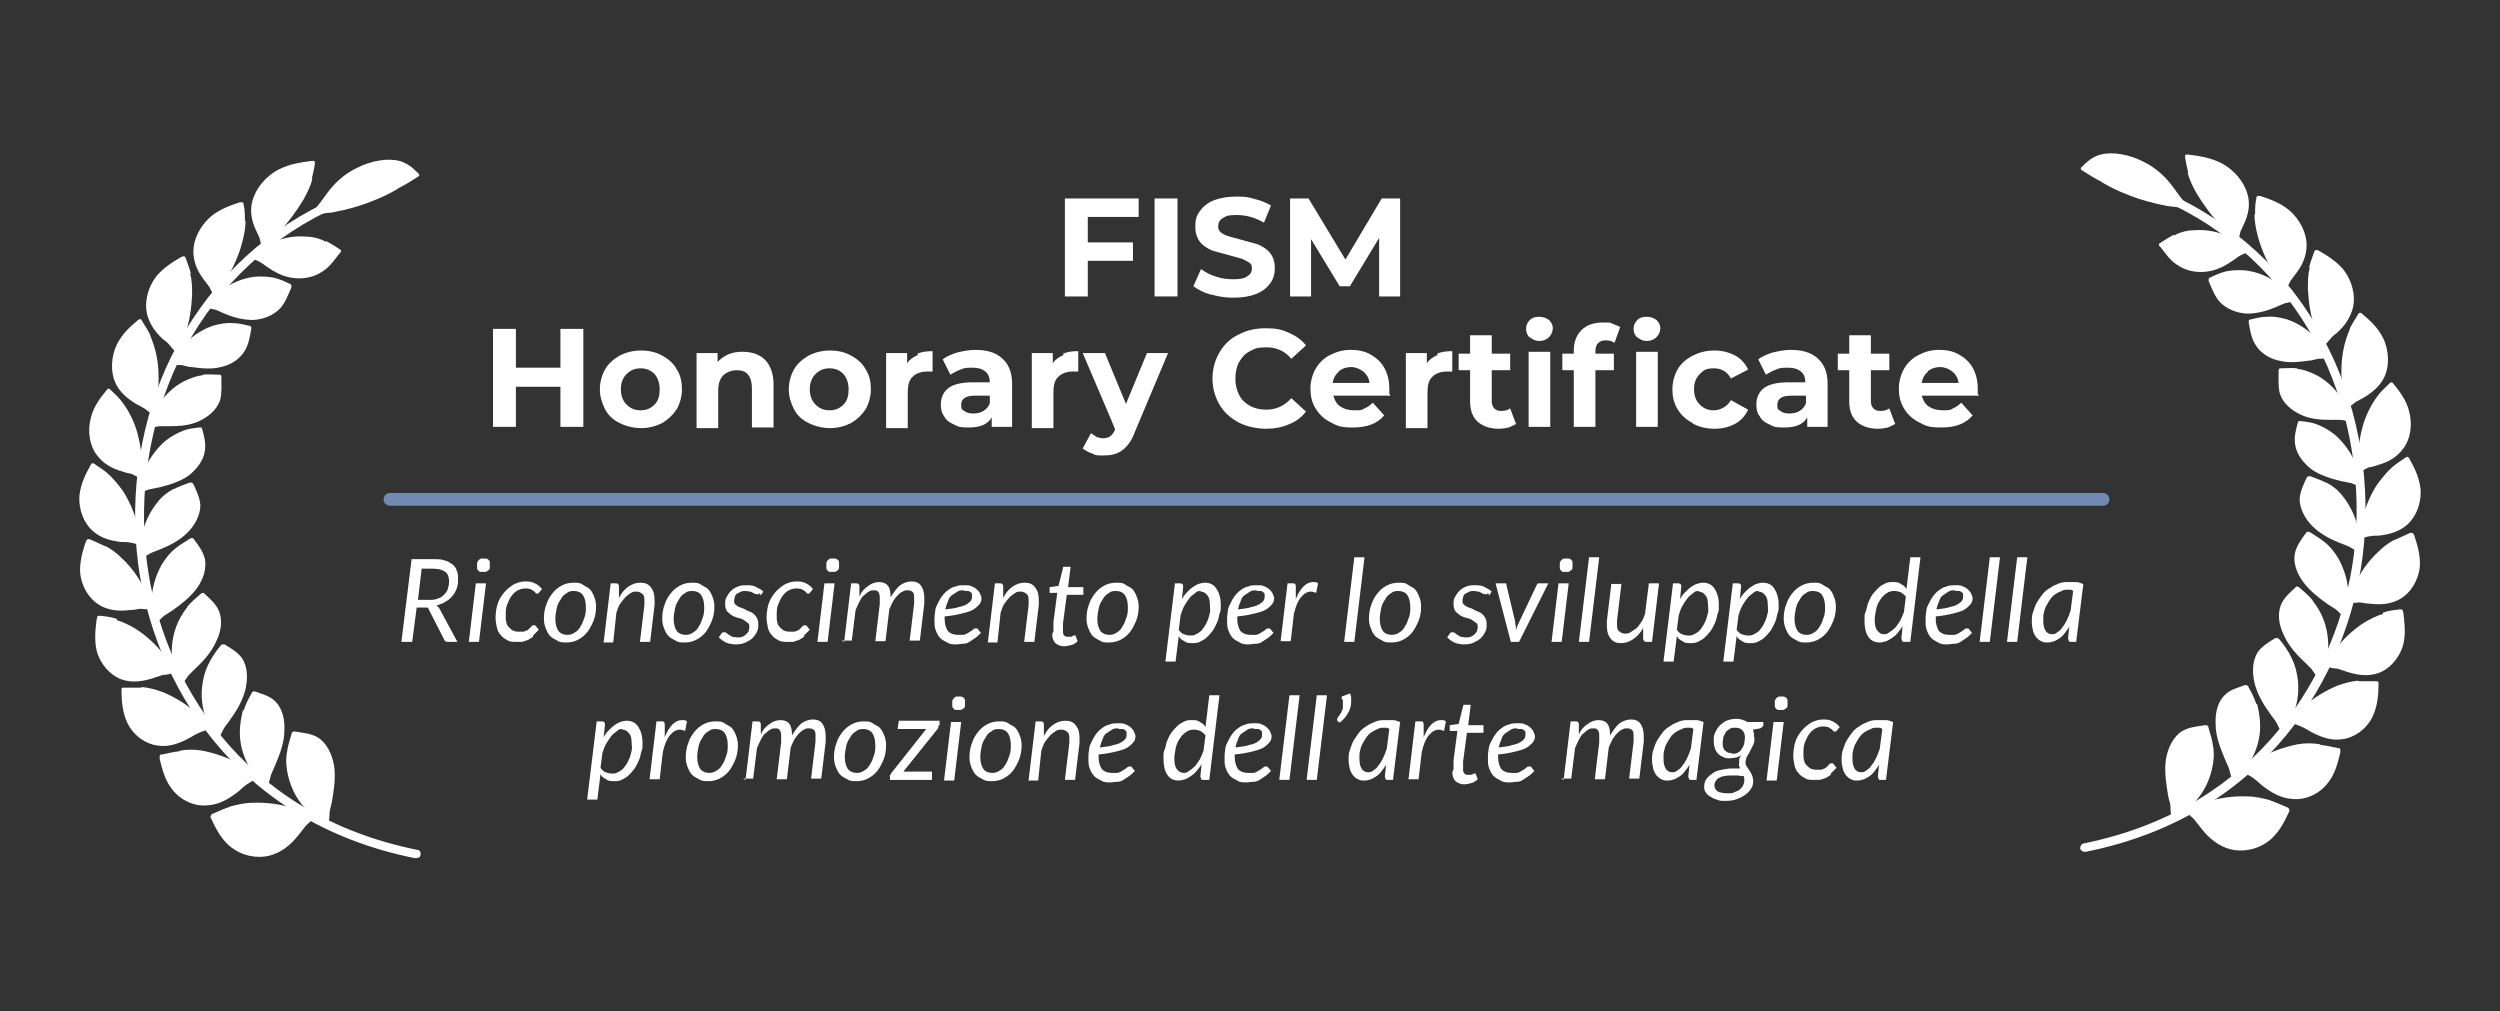 <?xml version="1.0" encoding="UTF-8"?>
<svg xmlns="http://www.w3.org/2000/svg" id="Livello_1" data-name="Livello 1" version="1.1" viewBox="0 0 393 159">
  <rect x="0" y="0" width="393" height="159" fill="#333333" stroke="none"/>
  <defs>
    <style>
      .cls-1 {
        fill: none;
        stroke: #708ab4;
        stroke-linecap: round;
        stroke-miterlimit: 10;
        stroke-width: 2px;
      }

      .cls-2 {
        fill: #fff;
        stroke-width: 0px;
      }
    </style>
  </defs>
  <g>
    <path class="cls-2" d="M171,34v4.1h7.1v2.9h-7.1v5.6h-3.6v-15.4h11.6v2.9h-8.1Z"></path>
    <path class="cls-2" d="M181.5,31.2h3.6v15.4h-3.6v-15.4Z"></path>
    <path class="cls-2" d="M190.3,46.3c-1.1-.3-2-.8-2.7-1.3l1.2-2.7c.7.5,1.4.9,2.4,1.2.9.3,1.8.4,2.7.4s1.8-.1,2.2-.5c.5-.3.7-.7.7-1.2s-.1-.7-.4-.9c-.3-.2-.7-.4-1.1-.6-.4-.1-1.1-.3-1.8-.5-1.2-.3-2.1-.6-2.9-.8-.7-.3-1.4-.7-1.9-1.3-.5-.6-.8-1.4-.8-2.5s.2-1.7.7-2.4c.5-.7,1.2-1.3,2.2-1.7s2.2-.6,3.6-.6,1.9.1,2.9.4c.9.2,1.8.6,2.5,1l-1.1,2.7c-1.4-.8-2.8-1.2-4.3-1.2s-1.7.2-2.2.5-.7.7-.7,1.3.3.9.8,1.2c.5.3,1.4.5,2.5.8,1.2.3,2.1.6,2.9.8.7.3,1.4.7,1.9,1.3.5.6.8,1.4.8,2.4s-.2,1.7-.7,2.4-1.2,1.3-2.2,1.7-2.2.6-3.6.6-2.4-.2-3.5-.5Z"></path>
    <path class="cls-2" d="M216.8,46.6v-9.2s-4.6,7.6-4.6,7.6h-1.6l-4.5-7.4v9h-3.3v-15.4h2.9l5.8,9.6,5.7-9.6h2.9v15.4s-3.3,0-3.3,0Z"></path>
    <path class="cls-2" d="M91.7,51.7v15.4h-3.6v-6.3h-7v6.3h-3.6v-15.4h3.6v6.1h7v-6.1h3.6Z"></path>
    <path class="cls-2" d="M97.4,66.5c-1-.5-1.8-1.2-2.3-2.2s-.8-2-.8-3.1.3-2.2.8-3.1,1.3-1.6,2.3-2.2c1-.5,2.1-.8,3.4-.8s2.4.3,3.3.8,1.8,1.2,2.3,2.2c.6.9.8,2,.8,3.1s-.3,2.2-.8,3.1c-.6.9-1.3,1.6-2.3,2.2-1,.5-2.1.8-3.3.8s-2.4-.3-3.4-.8ZM102.9,63.6c.6-.6.8-1.4.8-2.4s-.3-1.8-.8-2.4c-.6-.6-1.3-.9-2.2-.9s-1.6.3-2.2.9c-.6.6-.9,1.4-.9,2.4s.3,1.8.9,2.4c.6.6,1.3.9,2.2.9s1.6-.3,2.2-.9Z"></path>
    <path class="cls-2" d="M120.2,56.5c.9.9,1.4,2.2,1.4,3.9v6.8h-3.4v-6.2c0-.9-.2-1.6-.6-2.1-.4-.5-1-.7-1.8-.7s-1.6.3-2.1.8c-.5.5-.8,1.3-.8,2.4v5.9h-3.4v-11.8h3.3v1.4c.5-.5,1-.9,1.7-1.2.7-.3,1.4-.4,2.2-.4,1.5,0,2.7.4,3.6,1.3Z"></path>
    <path class="cls-2" d="M127.1,66.5c-1-.5-1.8-1.2-2.3-2.2s-.8-2-.8-3.1.3-2.2.8-3.1,1.3-1.6,2.3-2.2c1-.5,2.1-.8,3.4-.8s2.4.3,3.3.8,1.8,1.2,2.3,2.2c.6.9.8,2,.8,3.1s-.3,2.2-.8,3.1c-.6.9-1.3,1.6-2.3,2.2-1,.5-2.1.8-3.3.8s-2.4-.3-3.4-.8ZM132.6,63.6c.6-.6.8-1.4.8-2.4s-.3-1.8-.8-2.4c-.6-.6-1.3-.9-2.2-.9s-1.6.3-2.2.9c-.6.6-.9,1.4-.9,2.4s.3,1.8.9,2.4c.6.6,1.3.9,2.2.9s1.6-.3,2.2-.9Z"></path>
    <path class="cls-2" d="M144.2,55.6c.7-.3,1.5-.4,2.4-.4v3.2c-.4,0-.6,0-.8,0-1,0-1.8.3-2.3.8-.6.5-.8,1.4-.8,2.5v5.6h-3.4v-11.8h3.3v1.6c.4-.6,1-1,1.7-1.3Z"></path>
    <path class="cls-2" d="M157.6,56.4c1,.9,1.5,2.2,1.5,3.9v6.8h-3.2v-1.5c-.6,1.1-1.8,1.6-3.6,1.6s-1.7-.2-2.4-.5c-.7-.3-1.2-.7-1.5-1.3-.4-.5-.5-1.2-.5-1.8,0-1.1.4-2,1.2-2.6.8-.6,2.1-.9,3.8-.9h2.7c0-.7-.2-1.3-.7-1.7-.5-.4-1.1-.6-2-.6s-1.3,0-1.9.3c-.6.2-1.1.5-1.6.8l-1.2-2.4c.6-.5,1.4-.8,2.3-1.1.9-.2,1.8-.4,2.8-.4,1.8,0,3.2.4,4.2,1.3ZM154.6,64.6c.5-.3.8-.7,1-1.2v-1.2h-2.4c-1.4,0-2.1.5-2.1,1.4s.2.8.5,1c.3.3.8.4,1.4.4s1.1-.1,1.6-.4Z"></path>
    <path class="cls-2" d="M167.1,55.6c.7-.3,1.5-.4,2.4-.4v3.2c-.4,0-.6,0-.8,0-1,0-1.8.3-2.3.8-.6.5-.8,1.4-.8,2.5v5.6h-3.4v-11.8h3.3v1.6c.4-.6,1-1,1.7-1.3Z"></path>
    <path class="cls-2" d="M183.7,55.3l-5.3,12.6c-.5,1.4-1.2,2.3-2,2.9-.8.6-1.8.8-2.9.8s-1.2,0-1.8-.3c-.6-.2-1.1-.5-1.5-.8l1.3-2.4c.3.2.6.4.9.6.3.1.7.2,1,.2s.9-.1,1.1-.3c.3-.2.6-.6.8-1.1h0c0-.1-5.1-12-5.1-12h3.5l3.3,8,3.3-8h3.3Z"></path>
    <path class="cls-2" d="M194.7,66.4c-1.3-.7-2.3-1.6-3-2.8-.7-1.2-1.1-2.6-1.1-4.1s.4-2.9,1.1-4.1c.7-1.2,1.7-2.2,3-2.8,1.3-.7,2.7-1,4.3-1s2.5.2,3.6.7c1.1.5,2,1.1,2.7,2l-2.3,2.1c-1-1.2-2.3-1.8-3.9-1.8s-1.8.2-2.6.6-1.3,1-1.7,1.7-.6,1.6-.6,2.6.2,1.8.6,2.6,1,1.3,1.7,1.7,1.6.6,2.6.6c1.5,0,2.8-.6,3.9-1.8l2.3,2.1c-.7.9-1.6,1.6-2.7,2-1.1.5-2.3.7-3.6.7s-3-.3-4.3-1Z"></path>
    <path class="cls-2" d="M218.6,62.2h-9c.2.7.5,1.3,1.1,1.7s1.3.6,2.2.6,1.2,0,1.6-.3c.5-.2.9-.5,1.3-.9l1.8,2c-1.1,1.3-2.7,1.9-4.9,1.9s-2.5-.3-3.5-.8c-1-.5-1.8-1.2-2.4-2.2s-.8-2-.8-3.1.3-2.2.8-3.1c.5-.9,1.3-1.7,2.3-2.2s2-.8,3.2-.8,2.2.2,3.1.7c.9.5,1.7,1.2,2.2,2.1.5.9.8,2,.8,3.2s0,.4,0,.9ZM210.5,58.4c-.5.4-.9,1-1,1.8h5.8c-.1-.7-.4-1.3-1-1.8-.5-.4-1.2-.7-1.9-.7s-1.4.2-2,.7Z"></path>
    <path class="cls-2" d="M225.9,55.6c.7-.3,1.5-.4,2.4-.4v3.2c-.4,0-.6,0-.8,0-1,0-1.8.3-2.3.8-.6.5-.8,1.4-.8,2.5v5.6h-3.4v-11.8h3.3v1.6c.4-.6,1-1,1.7-1.3Z"></path>
    <path class="cls-2" d="M238.4,66.6c-.3.2-.8.4-1.2.6-.5.1-1,.2-1.6.2-1.4,0-2.5-.4-3.3-1.1-.8-.7-1.2-1.8-1.2-3.2v-4.9h-1.8v-2.6h1.8v-2.9h3.4v2.9h2.9v2.6h-2.9v4.8c0,.5.1.9.4,1.2.3.3.6.4,1.1.4s1-.1,1.4-.4l.9,2.4Z"></path>
    <path class="cls-2" d="M240.5,53.1c-.4-.4-.6-.8-.6-1.4s.2-1,.6-1.4c.4-.4.9-.5,1.5-.5s1.1.2,1.5.5c.4.4.6.8.6,1.3s-.2,1-.6,1.4c-.4.4-.9.6-1.5.6s-1.1-.2-1.5-.6ZM240.3,55.3h3.4v11.8h-3.4v-11.8Z"></path>
    <path class="cls-2" d="M250.7,55.6h3v2.6h-2.9v8.9h-3.4v-8.9h-1.8v-2.6h1.8v-.5c0-1.3.4-2.4,1.2-3.2.8-.8,1.9-1.2,3.4-1.2s1,0,1.5.2.8.3,1.2.5l-.9,2.5c-.4-.3-.9-.4-1.4-.4-1,0-1.6.6-1.6,1.7v.5ZM257.4,53.1c-.4-.4-.6-.8-.6-1.4s.2-1,.6-1.4c.4-.4.9-.5,1.5-.5s1.1.2,1.5.5c.4.4.6.8.6,1.3s-.2,1-.6,1.4c-.4.4-.9.6-1.5.6s-1.1-.2-1.5-.6ZM257.2,55.3h3.4v11.8h-3.4v-11.8Z"></path>
    <path class="cls-2" d="M266.1,66.5c-1-.5-1.8-1.2-2.4-2.2s-.8-2-.8-3.1.3-2.2.8-3.1,1.3-1.6,2.4-2.2c1-.5,2.1-.8,3.4-.8s2.3.3,3.3.8c.9.5,1.6,1.3,2,2.2l-2.7,1.4c-.6-1.1-1.5-1.6-2.7-1.6s-1.6.3-2.2.9c-.6.6-.9,1.4-.9,2.4s.3,1.8.9,2.4c.6.6,1.3.9,2.2.9s2.1-.5,2.7-1.6l2.7,1.5c-.4.9-1.1,1.7-2,2.2-.9.5-2,.8-3.3.8s-2.4-.3-3.4-.8Z"></path>
    <path class="cls-2" d="M285.8,56.4c1,.9,1.5,2.2,1.5,3.9v6.8h-3.2v-1.5c-.6,1.1-1.8,1.6-3.6,1.6s-1.7-.2-2.4-.5c-.7-.3-1.2-.7-1.5-1.3-.4-.5-.5-1.2-.5-1.8,0-1.1.4-2,1.2-2.6.8-.6,2.1-.9,3.8-.9h2.7c0-.7-.2-1.3-.7-1.7-.5-.4-1.1-.6-2-.6s-1.3,0-1.9.3c-.6.2-1.1.5-1.6.8l-1.2-2.4c.6-.5,1.4-.8,2.3-1.1.9-.2,1.8-.4,2.8-.4,1.8,0,3.2.4,4.2,1.3ZM282.9,64.6c.5-.3.8-.7,1-1.2v-1.2h-2.4c-1.4,0-2.1.5-2.1,1.4s.2.8.5,1c.3.3.8.4,1.4.4s1.1-.1,1.6-.4Z"></path>
    <path class="cls-2" d="M298,66.6c-.3.2-.8.4-1.2.6-.5.1-1,.2-1.6.2-1.4,0-2.5-.4-3.3-1.1-.8-.7-1.2-1.8-1.2-3.2v-4.9h-1.8v-2.6h1.8v-2.9h3.4v2.9h2.9v2.6h-2.9v4.8c0,.5.1.9.4,1.2.3.3.6.4,1.1.4s1-.1,1.4-.4l.9,2.4Z"></path>
    <path class="cls-2" d="M311.1,62.2h-9c.2.7.5,1.3,1.1,1.7s1.3.6,2.2.6,1.2,0,1.6-.3c.5-.2.9-.5,1.3-.9l1.8,2c-1.1,1.3-2.7,1.9-4.9,1.9s-2.5-.3-3.5-.8c-1-.5-1.8-1.2-2.4-2.2s-.8-2-.8-3.1.3-2.2.8-3.1c.5-.9,1.3-1.7,2.3-2.2s2-.8,3.2-.8,2.2.2,3.1.7c.9.5,1.7,1.2,2.2,2.1.5.9.8,2,.8,3.2s0,.4,0,.9ZM303.1,58.4c-.5.4-.9,1-1,1.8h5.8c-.1-.7-.4-1.3-1-1.8-.5-.4-1.2-.7-1.9-.7s-1.4.2-2,.7Z"></path>
  </g>
  <g>
    <path class="cls-2" d="M65.5,95.5l-.7,5.4h-1.7l1.6-13h3.4c.7,0,1.3,0,1.8.2.5.1.9.4,1.2.6s.6.6.7,1c.2.4.2.8.2,1.3s0,1-.2,1.5c-.2.5-.4.9-.7,1.2-.3.4-.7.7-1.1.9-.4.3-.9.4-1.4.6.2.1.4.3.5.5l2.8,5.2h-1.5c-.3,0-.5-.1-.6-.4l-2.4-4.7c0-.2-.2-.3-.3-.3-.1,0-.3,0-.5,0h-1.2ZM66.3,89.3l-.6,5h1.7c.5,0,1,0,1.4-.2.4-.1.7-.3,1-.6.3-.3.5-.6.6-.9.1-.4.2-.8.2-1.2,0-.7-.2-1.2-.6-1.5-.4-.3-1-.5-1.9-.5h-1.7Z"></path>
    <path class="cls-2" d="M76.4,91.7l-1.1,9.2h-1.6l1.1-9.2h1.6ZM77,88.9c0,.2,0,.3,0,.4s-.1.3-.3.4-.2.2-.4.2c-.1,0-.3,0-.4,0s-.3,0-.4,0c-.1,0-.2-.1-.3-.2s-.2-.2-.2-.4,0-.3,0-.4,0-.3,0-.4.1-.3.2-.4c.1-.1.2-.2.4-.3.1,0,.3,0,.4,0s.3,0,.4,0c.1,0,.3.1.4.2.1.1.2.2.2.4,0,.1,0,.3,0,.4Z"></path>
    <path class="cls-2" d="M83.8,100.1c-.3.2-.6.4-.8.5-.3.1-.6.2-.9.3-.3,0-.6,0-1,0-.5,0-1,0-1.4-.3-.4-.2-.7-.4-1-.8-.3-.3-.5-.7-.6-1.2-.1-.5-.2-1-.2-1.5s.1-1.5.3-2.1c.2-.7.6-1.3,1-1.8s.9-.9,1.5-1.3c.6-.3,1.2-.5,1.9-.5s1.1.1,1.5.3c.4.2.8.5,1.1.9l-.5.6s0,0-.1.1c0,0-.1,0-.2,0s-.2,0-.2-.1c0,0-.2-.2-.3-.3-.1,0-.3-.2-.5-.3-.2,0-.4-.1-.8-.1s-.8.1-1.2.3c-.4.2-.7.5-1,.9-.3.4-.5.9-.7,1.4-.2.5-.2,1.1-.2,1.7s0,.7.1,1c0,.3.2.6.4.8.2.2.4.4.6.5s.5.2.9.2.5,0,.7,0,.4-.1.6-.2c.2,0,.3-.2.4-.3.1,0,.2-.2.3-.3s.2-.2.3-.2c0,0,.2,0,.2,0,.1,0,.2,0,.3.2l.4.5c-.3.3-.6.6-.9.9Z"></path>
    <path class="cls-2" d="M89,101c-.5,0-1,0-1.4-.3-.4-.2-.8-.4-1.1-.7-.3-.3-.5-.7-.7-1.2-.2-.5-.3-1-.3-1.6s.1-1.5.4-2.2c.2-.7.6-1.3,1-1.8.4-.5.9-.9,1.5-1.2.6-.3,1.2-.4,1.8-.4s1,0,1.4.3.8.4,1.1.7c.3.3.5.7.7,1.2s.3,1,.3,1.6-.1,1.5-.4,2.2-.6,1.3-1,1.8c-.4.5-.9.9-1.5,1.2-.6.3-1.2.4-1.8.4ZM89.2,99.8c.4,0,.8-.1,1.2-.4.4-.2.7-.6.9-1,.3-.4.4-.9.6-1.4s.2-1.1.2-1.6c0-.8-.2-1.5-.5-1.9-.3-.4-.8-.6-1.4-.6s-.8.1-1.2.4c-.4.2-.7.6-.9,1-.3.4-.5.9-.6,1.4s-.2,1.1-.2,1.6c0,.8.2,1.5.5,1.9.3.4.8.6,1.4.6Z"></path>
    <path class="cls-2" d="M94.9,100.9l1.1-9.2h.8c.4,0,.5.2.5.5v1.8c.4-.8.9-1.4,1.5-1.8.6-.4,1.2-.6,1.9-.6s1.2.2,1.6.7.6,1.1.6,2,0,.2,0,.4c0,.1,0,.3,0,.4l-.7,5.8h-1.6l.7-5.8c0-.1,0-.2,0-.3,0-.1,0-.2,0-.3,0-.5,0-.9-.3-1.1-.2-.2-.5-.4-.9-.4s-.6,0-.9.2-.6.4-.9.7-.5.6-.8,1-.4.9-.6,1.4l-.5,4.7h-1.6Z"></path>
    <path class="cls-2" d="M107.6,101c-.5,0-1,0-1.4-.3-.4-.2-.8-.4-1.1-.7-.3-.3-.5-.7-.7-1.2-.2-.5-.3-1-.3-1.6s.1-1.5.4-2.2c.2-.7.6-1.3,1-1.8.4-.5.9-.9,1.5-1.2.6-.3,1.2-.4,1.8-.4s1,0,1.4.3.8.4,1.1.7c.3.3.5.7.7,1.2s.3,1,.3,1.6-.1,1.5-.4,2.2-.6,1.3-1,1.8c-.4.5-.9.9-1.5,1.2-.6.3-1.2.4-1.8.4ZM107.8,99.8c.4,0,.8-.1,1.2-.4.4-.2.7-.6.9-1,.3-.4.4-.9.6-1.4s.2-1.1.2-1.6c0-.8-.2-1.5-.5-1.9-.3-.4-.8-.6-1.4-.6s-.8.1-1.2.4c-.4.2-.7.6-.9,1-.3.4-.5.9-.6,1.4s-.2,1.1-.2,1.6c0,.8.2,1.5.5,1.9.3.4.8.6,1.4.6Z"></path>
    <path class="cls-2" d="M119.4,93.2c0,0,0,.1-.1.2s-.1,0-.2,0-.2,0-.3,0-.2-.1-.4-.2c-.1,0-.3-.2-.5-.2s-.5-.1-.7-.1-.5,0-.7.1-.4.2-.6.3c-.2.1-.3.3-.4.5,0,.2-.1.4-.1.6,0,.3,0,.5.3.7.2.2.4.3.7.4.3.1.6.2.9.4.3.1.6.3.9.4.3.2.5.4.7.7.2.3.3.6.3,1.1s0,.8-.2,1.2-.4.7-.7,1-.7.5-1.1.7-.9.3-1.5.3-1.1-.1-1.6-.3c-.4-.2-.8-.5-1.1-.8l.4-.6c0,0,.1-.1.2-.2,0,0,.2,0,.3,0s.2,0,.3.1.2.2.4.3.3.2.5.3c.2,0,.5.1.8.1s.6,0,.8-.1.4-.2.6-.4c.2-.2.3-.3.4-.5,0-.2.1-.4.1-.6s0-.6-.3-.7c-.2-.2-.4-.3-.7-.5s-.6-.2-.9-.3c-.3-.1-.6-.2-.9-.4-.3-.2-.5-.4-.7-.6-.2-.3-.3-.6-.3-1.1s0-.8.2-1.1c.2-.4.4-.7.7-1,.3-.3.6-.5,1.1-.7s.9-.2,1.4-.2,1,0,1.5.3c.4.2.8.4,1.1.7l-.4.6Z"></path>
    <path class="cls-2" d="M126.4,100.1c-.3.2-.6.4-.8.5-.3.1-.6.2-.9.3-.3,0-.6,0-1,0-.5,0-1,0-1.4-.3-.4-.2-.7-.4-1-.8-.3-.3-.5-.7-.6-1.2-.1-.5-.2-1-.2-1.5s.1-1.5.3-2.1c.2-.7.6-1.3,1-1.8s.9-.9,1.5-1.3c.6-.3,1.2-.5,1.9-.5s1.1.1,1.5.3c.4.2.8.5,1.1.9l-.5.6s0,0-.1.1c0,0-.1,0-.2,0s-.2,0-.2-.1c0,0-.2-.2-.3-.3-.1,0-.3-.2-.5-.3-.2,0-.4-.1-.8-.1s-.8.1-1.2.3c-.4.2-.7.5-1,.9-.3.4-.5.9-.7,1.4-.2.5-.2,1.1-.2,1.7s0,.7.1,1c0,.3.2.6.4.8.2.2.4.4.6.5s.5.2.9.2.5,0,.7,0,.4-.1.6-.2c.2,0,.3-.2.4-.3.1,0,.2-.2.3-.3s.2-.2.3-.2c0,0,.2,0,.2,0,.1,0,.2,0,.3.2l.4.5c-.3.3-.6.6-.9.9Z"></path>
    <path class="cls-2" d="M131.2,91.7l-1.1,9.2h-1.6l1.1-9.2h1.6ZM131.9,88.9c0,.2,0,.3,0,.4s-.1.3-.3.4-.2.2-.4.2c-.1,0-.3,0-.4,0s-.3,0-.4,0c-.1,0-.2-.1-.3-.2s-.2-.2-.2-.4,0-.3,0-.4,0-.3,0-.4.1-.3.2-.4c.1-.1.2-.2.4-.3.1,0,.3,0,.4,0s.3,0,.4,0c.1,0,.3.1.4.2.1.1.2.2.2.4,0,.1,0,.3,0,.4Z"></path>
    <path class="cls-2" d="M132.7,100.9l1.1-9.2h.8c.4,0,.5.2.5.5v1.6c.3-.8.8-1.3,1.4-1.7.5-.4,1.1-.6,1.7-.6s1.1.2,1.4.6c.3.4.4,1,.4,1.8.5-.8,1-1.5,1.5-1.9.6-.4,1.2-.6,1.8-.6s1.2.2,1.5.7c.3.4.5,1.1.5,1.9s0,.3,0,.4c0,.2,0,.3,0,.5l-.7,5.8h-1.6l.7-5.8c0-.3,0-.6,0-.8,0-.5,0-.8-.2-1-.2-.2-.4-.3-.8-.3s-.5,0-.8.2c-.3.1-.5.3-.8.6s-.5.6-.7.9c-.2.4-.4.8-.6,1.3l-.6,5h-1.6l.7-5.8c0-.2,0-.3,0-.5,0-.1,0-.3,0-.4,0-.4,0-.7-.2-1s-.4-.3-.7-.3-.6,0-.8.2c-.3.1-.5.4-.8.6s-.5.6-.7,1-.4.8-.6,1.3l-.6,4.8h-1.6Z"></path>
    <path class="cls-2" d="M154.3,93.7c0,.4,0,.8-.2,1.1s-.5.6-.9.9c-.4.3-1,.5-1.8.7-.8.2-1.7.4-2.9.5,0,0,0,.1,0,.2v.2c0,.8.2,1.4.5,1.9.4.4.9.6,1.6.6s.5,0,.8,0c.2,0,.4-.1.6-.2s.3-.2.5-.3.3-.2.4-.3c.1,0,.2-.2.3-.2,0,0,.2,0,.3,0s.2,0,.3.2l.4.5c-.3.3-.6.6-.9.8-.3.2-.6.4-.9.6s-.6.3-1,.3-.7.1-1.1.1-1,0-1.4-.3c-.4-.2-.8-.4-1.1-.7-.3-.3-.5-.7-.7-1.2-.2-.5-.2-1-.2-1.5s0-.9.1-1.4c0-.5.2-.9.4-1.3.2-.4.4-.8.7-1.2.3-.4.6-.7.9-.9.4-.3.7-.5,1.2-.6.4-.2.9-.2,1.4-.2s.9,0,1.2.2c.3.1.6.3.8.5.2.2.4.4.5.7.1.2.2.5.2.7ZM151.5,92.8c-.4,0-.7,0-1,.2-.3.2-.6.4-.9.6s-.5.6-.6,1c-.2.4-.3.8-.4,1.2.9-.1,1.7-.2,2.2-.4.6-.1,1-.3,1.3-.5s.5-.4.6-.6.1-.4.1-.6,0-.2,0-.3c0-.1-.1-.2-.2-.3-.1,0-.2-.2-.4-.2-.2,0-.4,0-.6,0Z"></path>
    <path class="cls-2" d="M155.3,100.9l1.1-9.2h.8c.4,0,.5.2.5.5v1.8c.4-.8.9-1.4,1.5-1.8.6-.4,1.2-.6,1.9-.6s1.2.2,1.6.7.6,1.1.6,2,0,.2,0,.4c0,.1,0,.3,0,.4l-.7,5.8h-1.6l.7-5.8c0-.1,0-.2,0-.3,0-.1,0-.2,0-.3,0-.5,0-.9-.3-1.1-.2-.2-.5-.4-.9-.4s-.6,0-.9.2-.6.4-.9.7-.5.6-.8,1-.4.9-.6,1.4l-.5,4.7h-1.6Z"></path>
    <path class="cls-2" d="M165.6,99.2s0,0,0-.1c0,0,0-.1,0-.2,0-.1,0-.3,0-.4,0-.2,0-.4,0-.7l.6-4.6h-1c0,0-.1,0-.2,0,0,0,0-.1,0-.2s0,0,0-.1c0,0,0-.1,0-.2,0,0,0-.1,0-.2,0,0,0-.1,0-.2l1.4-.2.7-2.8c0,0,0-.2.1-.2,0,0,.1,0,.2,0h.9l-.4,3.2h2.4v1.2h-2.6l-.6,4.5c0,.2,0,.4,0,.6,0,.2,0,.3,0,.4,0,0,0,.2,0,.2s0,0,0,0c0,.3,0,.5.2.7s.3.2.6.2.3,0,.4,0,.2,0,.3-.1c0,0,.2-.1.2-.1,0,0,.1,0,.2,0s0,0,.1,0c0,0,0,0,0,.1l.3.8c-.3.3-.6.5-1,.6-.4.1-.8.2-1.1.2-.6,0-1-.2-1.4-.5-.3-.3-.5-.8-.5-1.4Z"></path>
    <path class="cls-2" d="M174.3,101c-.5,0-1,0-1.4-.3-.4-.2-.8-.4-1.1-.7-.3-.3-.5-.7-.7-1.2-.2-.5-.3-1-.3-1.6s.1-1.5.4-2.2c.2-.7.6-1.3,1-1.8.4-.5.9-.9,1.5-1.2.6-.3,1.2-.4,1.8-.4s1,0,1.4.3.8.4,1.1.7c.3.3.5.7.7,1.2s.3,1,.3,1.6-.1,1.5-.4,2.2-.6,1.3-1,1.8c-.4.5-.9.9-1.5,1.2-.6.3-1.2.4-1.8.4ZM174.4,99.8c.4,0,.8-.1,1.2-.4.4-.2.7-.6.9-1,.3-.4.4-.9.6-1.4s.2-1.1.2-1.6c0-.8-.2-1.5-.5-1.9-.3-.4-.8-.6-1.4-.6s-.8.1-1.2.4c-.4.2-.7.6-.9,1-.3.4-.5.9-.6,1.4s-.2,1.1-.2,1.6c0,.8.2,1.5.5,1.9.3.4.8.6,1.4.6Z"></path>
    <path class="cls-2" d="M183.2,104l1.5-12.3h.8c.4,0,.5.2.5.5l-.2,2c.2-.4.5-.8.8-1.1s.6-.6.9-.8c.3-.2.6-.4.9-.5.3-.1.7-.2,1-.2.8,0,1.4.3,1.8.9.4.6.7,1.4.7,2.5s0,1-.2,1.5c-.1.5-.2,1-.4,1.4-.2.4-.4.9-.7,1.3s-.6.7-.9,1c-.3.3-.7.5-1.1.7-.4.2-.8.2-1.2.2s-.9,0-1.2-.3c-.4-.2-.7-.4-.9-.8l-.5,4h-1.6ZM188.8,92.9c-.3,0-.6,0-.9.3s-.6.4-.9.8-.5.7-.8,1.2-.4.9-.6,1.5l-.3,2.3c.2.3.5.6.8.7.3.1.6.2,1,.2s.6,0,.9-.2c.3-.1.5-.3.8-.5.2-.2.4-.5.6-.8.2-.3.3-.6.5-1,.1-.3.2-.7.3-1.1s0-.7,0-1.1c0-.7-.1-1.3-.4-1.6-.3-.4-.6-.6-1.1-.6Z"></path>
    <path class="cls-2" d="M200.3,93.7c0,.4,0,.8-.2,1.1s-.5.6-.9.9c-.4.3-1,.5-1.8.7-.8.2-1.7.4-2.9.5,0,0,0,.1,0,.2v.2c0,.8.2,1.4.5,1.9.4.4.9.6,1.6.6s.5,0,.8,0c.2,0,.4-.1.6-.2s.3-.2.5-.3.3-.2.4-.3c.1,0,.2-.2.3-.2,0,0,.2,0,.3,0s.2,0,.3.2l.4.5c-.3.3-.6.6-.9.8-.3.2-.6.4-.9.6s-.6.3-1,.3-.7.1-1.1.1-1,0-1.4-.3c-.4-.2-.8-.4-1.1-.7-.3-.3-.5-.7-.7-1.2-.2-.5-.2-1-.2-1.5s0-.9.1-1.4c0-.5.2-.9.4-1.3.2-.4.4-.8.7-1.2.3-.4.6-.7.9-.9.4-.3.7-.5,1.2-.6.4-.2.9-.2,1.4-.2s.9,0,1.2.2c.3.1.6.3.8.5.2.2.4.4.5.7.1.2.2.5.2.7ZM197.5,92.8c-.4,0-.7,0-1,.2-.3.2-.6.4-.9.6s-.5.6-.6,1c-.2.4-.3.8-.4,1.2.9-.1,1.7-.2,2.2-.4.6-.1,1-.3,1.3-.5s.5-.4.6-.6.1-.4.1-.6,0-.2,0-.3c0-.1-.1-.2-.2-.3-.1,0-.2-.2-.4-.2-.2,0-.4,0-.6,0Z"></path>
    <path class="cls-2" d="M201.3,100.9l1.1-9.2h.8c.2,0,.3,0,.4.1,0,0,.1.2.1.4s0,0,0,.1,0,0,0,.1,0,0,0,.1c0,0,0,0,0,0v1.7c.3-.8.7-1.5,1.2-2,.5-.5,1-.7,1.5-.7s.5,0,.8.2l-.3,1.5c-.3-.1-.6-.2-.8-.2-.6,0-1.1.3-1.6.9-.5.6-.8,1.4-1.1,2.6l-.5,4.3h-1.6Z"></path>
    <path class="cls-2" d="M211.3,100.9l1.6-13.3h1.6l-1.6,13.3h-1.6Z"></path>
    <path class="cls-2" d="M218.7,101c-.5,0-1,0-1.4-.3-.4-.2-.8-.4-1.1-.7-.3-.3-.5-.7-.7-1.2-.2-.5-.3-1-.3-1.6s.1-1.5.4-2.2c.2-.7.6-1.3,1-1.8.4-.5.9-.9,1.5-1.2.6-.3,1.2-.4,1.8-.4s1,0,1.4.3.8.4,1.1.7c.3.3.5.7.7,1.2s.3,1,.3,1.6-.1,1.5-.4,2.2-.6,1.3-1,1.8c-.4.5-.9.9-1.5,1.2-.6.3-1.2.4-1.8.4ZM218.8,99.8c.4,0,.8-.1,1.2-.4.4-.2.7-.6.9-1,.3-.4.4-.9.6-1.4s.2-1.1.2-1.6c0-.8-.2-1.5-.5-1.9-.3-.4-.8-.6-1.4-.6s-.8.1-1.2.4c-.4.2-.7.6-.9,1-.3.4-.5.9-.6,1.4s-.2,1.1-.2,1.6c0,.8.2,1.5.5,1.9.3.4.8.6,1.4.6Z"></path>
    <path class="cls-2" d="M233.9,93.2c0,0,0,.1-.1.2s-.1,0-.2,0-.2,0-.3,0-.2-.1-.4-.2c-.1,0-.3-.2-.5-.2s-.5-.1-.7-.1-.5,0-.7.1-.4.2-.6.3c-.2.1-.3.3-.4.5,0,.2-.1.4-.1.6,0,.3,0,.5.3.7.2.2.4.3.7.4.3.1.6.2.9.4.3.1.6.3.9.4.3.2.5.4.7.7.2.3.3.6.3,1.1s0,.8-.2,1.2-.4.7-.7,1-.7.5-1.1.7-.9.3-1.5.3-1.1-.1-1.6-.3c-.4-.2-.8-.5-1.1-.8l.4-.6c0,0,.1-.1.2-.2,0,0,.2,0,.3,0s.2,0,.3.1.2.2.4.3.3.2.5.3c.2,0,.5.1.8.1s.6,0,.8-.1.4-.2.6-.4c.2-.2.3-.3.4-.5,0-.2.1-.4.1-.6s0-.6-.3-.7c-.2-.2-.4-.3-.7-.5s-.6-.2-.9-.3c-.3-.1-.6-.2-.9-.4-.3-.2-.5-.4-.7-.6-.2-.3-.3-.6-.3-1.1s0-.8.2-1.1c.2-.4.4-.7.7-1,.3-.3.6-.5,1.1-.7s.9-.2,1.4-.2,1,0,1.5.3c.4.2.8.4,1.1.7l-.4.6Z"></path>
    <path class="cls-2" d="M235.1,91.7h1.3c.1,0,.2,0,.3,0s.1.1.1.2l1.4,5.9c0,.2,0,.4.1.7,0,.2,0,.4,0,.7,0-.2.1-.4.2-.7,0-.2.2-.4.3-.7l2.8-5.9c0,0,.1-.2.2-.2,0,0,.2,0,.3,0h1.3l-4.6,9.2h-1.3l-2.4-9.2Z"></path>
    <path class="cls-2" d="M246.6,91.7l-1.1,9.2h-1.6l1.1-9.2h1.6ZM247.2,88.9c0,.2,0,.3,0,.4s-.1.3-.3.4-.2.2-.4.2c-.1,0-.3,0-.4,0s-.3,0-.4,0c-.1,0-.2-.1-.3-.2s-.2-.2-.2-.4,0-.3,0-.4,0-.3,0-.4.1-.3.2-.4c.1-.1.2-.2.4-.3.1,0,.3,0,.4,0s.3,0,.4,0c.1,0,.3.1.4.2.1.1.2.2.2.4,0,.1,0,.3,0,.4Z"></path>
    <path class="cls-2" d="M248.2,100.9l1.6-13.3h1.6l-1.6,13.3h-1.6Z"></path>
    <path class="cls-2" d="M254.9,91.7l-.7,5.8c0,.1,0,.2,0,.3,0,.1,0,.2,0,.3,0,.5,0,.9.3,1.1.2.2.5.4.9.4s.6,0,.9-.2c.3-.2.6-.4.9-.6s.5-.6.8-1,.4-.8.6-1.3l.6-4.8h1.6l-1.1,9.2h-.8c-.2,0-.3,0-.4-.1s-.2-.2-.2-.4,0,0,0-.2,0-.2,0-.3c0-.1,0-.2,0-.3s0-.2,0-.2v-.7c-.4.8-1,1.4-1.6,1.8-.6.4-1.2.6-1.9.6s-1.2-.2-1.6-.7c-.4-.5-.6-1.1-.6-2s0-.2,0-.4c0-.1,0-.3,0-.4l.7-5.8h1.6Z"></path>
    <path class="cls-2" d="M261.5,104l1.5-12.3h.8c.4,0,.5.2.5.5l-.2,2c.2-.4.5-.8.8-1.1s.6-.6.9-.8c.3-.2.6-.4.9-.5.3-.1.7-.2,1-.2.8,0,1.4.3,1.8.9.4.6.7,1.4.7,2.5s0,1-.2,1.5c-.1.5-.2,1-.4,1.4-.2.4-.4.9-.7,1.3s-.6.7-.9,1c-.3.3-.7.5-1.1.7-.4.2-.8.2-1.2.2s-.9,0-1.2-.3c-.4-.2-.7-.4-.9-.8l-.5,4h-1.6ZM267.1,92.9c-.3,0-.6,0-.9.3s-.6.4-.9.8-.5.7-.8,1.2-.4.9-.6,1.5l-.3,2.3c.2.3.5.6.8.7.3.1.6.2,1,.2s.6,0,.9-.2c.3-.1.5-.3.8-.5.2-.2.4-.5.6-.8.2-.3.3-.6.5-1,.1-.3.2-.7.3-1.1s0-.7,0-1.1c0-.7-.1-1.3-.4-1.6-.3-.4-.6-.6-1.1-.6Z"></path>
    <path class="cls-2" d="M270.9,104l1.5-12.3h.8c.4,0,.5.2.5.5l-.2,2c.2-.4.5-.8.8-1.1s.6-.6.9-.8c.3-.2.6-.4.9-.5.3-.1.7-.2,1-.2.8,0,1.4.3,1.8.9.4.6.7,1.4.7,2.5s0,1-.2,1.5c-.1.5-.2,1-.4,1.4-.2.4-.4.9-.7,1.3s-.6.7-.9,1c-.3.3-.7.5-1.1.7-.4.2-.8.2-1.2.2s-.9,0-1.2-.3c-.4-.2-.7-.4-.9-.8l-.5,4h-1.6ZM276.5,92.9c-.3,0-.6,0-.9.3s-.6.4-.9.8-.5.7-.8,1.2-.4.9-.6,1.5l-.3,2.3c.2.3.5.6.8.7.3.1.6.2,1,.2s.6,0,.9-.2c.3-.1.5-.3.8-.5.2-.2.4-.5.6-.8.2-.3.3-.6.5-1,.1-.3.2-.7.3-1.1s0-.7,0-1.1c0-.7-.1-1.3-.4-1.6-.3-.4-.6-.6-1.1-.6Z"></path>
    <path class="cls-2" d="M283.9,101c-.5,0-1,0-1.4-.3-.4-.2-.8-.4-1.1-.7-.3-.3-.5-.7-.7-1.2-.2-.5-.3-1-.3-1.6s.1-1.5.4-2.2c.2-.7.6-1.3,1-1.8.4-.5.9-.9,1.5-1.2.6-.3,1.2-.4,1.8-.4s1,0,1.4.3.8.4,1.1.7c.3.3.5.7.7,1.2s.3,1,.3,1.6-.1,1.5-.4,2.2-.6,1.3-1,1.8c-.4.5-.9.9-1.5,1.2-.6.3-1.2.4-1.8.4ZM284,99.8c.4,0,.8-.1,1.2-.4.4-.2.7-.6.9-1,.3-.4.4-.9.6-1.4s.2-1.1.2-1.6c0-.8-.2-1.5-.5-1.9-.3-.4-.8-.6-1.4-.6s-.8.1-1.2.4c-.4.2-.7.6-.9,1-.3.4-.5.9-.6,1.4s-.2,1.1-.2,1.6c0,.8.2,1.5.5,1.9.3.4.8.6,1.4.6Z"></path>
    <path class="cls-2" d="M299.4,100.9c-.2,0-.4,0-.4-.2,0-.1-.1-.2-.1-.4l.2-1.9c-.2.4-.5.7-.8,1.1s-.6.6-.9.8c-.3.2-.6.4-.9.5-.3.1-.7.2-1,.2-.8,0-1.4-.3-1.8-.9-.4-.6-.6-1.4-.6-2.5s0-1,.2-1.5.2-1,.4-1.4c.2-.5.4-.9.7-1.3s.6-.7.9-1c.3-.3.7-.5,1.1-.7.4-.2.8-.2,1.2-.2s.9,0,1.2.3c.4.2.7.4.9.8l.6-5h1.6l-1.6,13.3h-.8ZM296.1,99.7c.3,0,.6,0,.9-.3.3-.2.6-.4.9-.7s.5-.7.8-1.1c.2-.4.4-.9.6-1.4l.3-2.4c-.2-.3-.5-.5-.8-.7-.3-.1-.6-.2-1-.2-.5,0-.9.1-1.3.4-.4.3-.7.6-1,1.1-.3.4-.5,1-.6,1.5-.1.6-.2,1.1-.2,1.6s.1,1.3.4,1.6c.3.4.6.6,1.1.6Z"></path>
    <path class="cls-2" d="M310.1,93.7c0,.4,0,.8-.2,1.1s-.5.6-.9.9c-.4.3-1,.5-1.8.7-.8.2-1.7.4-2.9.5,0,0,0,.1,0,.2v.2c0,.8.2,1.4.5,1.9.4.4.9.6,1.6.6s.5,0,.8,0c.2,0,.4-.1.6-.2s.3-.2.5-.3.3-.2.4-.3c.1,0,.2-.2.3-.2,0,0,.2,0,.3,0s.2,0,.3.2l.4.5c-.3.3-.6.6-.9.8-.3.2-.6.4-.9.6s-.6.3-1,.3-.7.1-1.1.1-1,0-1.4-.3c-.4-.2-.8-.4-1.1-.7-.3-.3-.5-.7-.7-1.2-.2-.5-.2-1-.2-1.5s0-.9.1-1.4c0-.5.2-.9.4-1.3.2-.4.4-.8.7-1.2.3-.4.6-.7.9-.9.4-.3.7-.5,1.2-.6.4-.2.9-.2,1.4-.2s.9,0,1.2.2c.3.1.6.3.8.5.2.2.4.4.5.7.1.2.2.5.2.7ZM307.3,92.8c-.4,0-.7,0-1,.2-.3.2-.6.4-.9.6s-.5.6-.6,1c-.2.4-.3.8-.4,1.2.9-.1,1.7-.2,2.2-.4.6-.1,1-.3,1.3-.5s.5-.4.6-.6.1-.4.1-.6,0-.2,0-.3c0-.1-.1-.2-.2-.3-.1,0-.2-.2-.4-.2-.2,0-.4,0-.6,0Z"></path>
    <path class="cls-2" d="M311.2,100.9l1.6-13.3h1.6l-1.6,13.3h-1.6Z"></path>
    <path class="cls-2" d="M315.5,100.9l1.6-13.3h1.6l-1.6,13.3h-1.6Z"></path>
    <path class="cls-2" d="M326.4,100.9h-.8c-.2,0-.4,0-.4-.2,0-.1-.1-.2-.1-.4l.2-1.8c-.2.4-.5.7-.7,1-.2.3-.5.6-.8.8-.3.2-.6.4-.9.5-.3.1-.6.2-1,.2s-.7,0-1-.2c-.3-.1-.5-.3-.8-.6-.2-.3-.4-.6-.5-1-.1-.4-.2-.9-.2-1.4s0-1.1.2-1.6.3-1,.6-1.5c.3-.5.6-.9.9-1.3.3-.4.7-.7,1.2-1,.4-.3.9-.5,1.4-.7.5-.2,1-.2,1.6-.2s.8,0,1.1,0c.4,0,.7.2,1.1.3l-1.1,8.9ZM322.5,99.7c.3,0,.6,0,.9-.3.3-.2.6-.4.8-.8.3-.3.5-.7.7-1.1.2-.4.4-.9.6-1.5l.4-3.1c-.1-.1-.3-.2-.4-.2h-.4c-.4,0-.7,0-1,.2-.3.1-.7.3-1,.5-.3.2-.6.5-.8.8s-.4.6-.6,1c-.2.3-.3.7-.4,1.1s-.1.8-.1,1.2c0,1.5.5,2.2,1.4,2.2Z"></path>
    <path class="cls-2" d="M92.3,125.7l1.5-12.3h.8c.4,0,.5.2.5.5l-.2,2c.2-.4.5-.8.8-1.1s.6-.6.9-.8c.3-.2.6-.4.9-.5.3-.1.7-.2,1-.2.8,0,1.4.3,1.8.9.4.6.7,1.4.7,2.5s0,1-.2,1.5c-.1.5-.2,1-.4,1.4-.2.4-.4.9-.7,1.3s-.6.7-.9,1c-.3.3-.7.5-1.1.7-.4.2-.8.2-1.2.2s-.9,0-1.2-.3c-.4-.2-.7-.4-.9-.8l-.5,4h-1.6ZM97.9,114.6c-.3,0-.6,0-.9.3s-.6.4-.9.8-.5.7-.8,1.2-.4.9-.6,1.5l-.3,2.3c.2.3.5.6.8.7.3.1.6.2,1,.2s.6,0,.9-.2c.3-.1.5-.3.8-.5.2-.2.4-.5.6-.8.2-.3.3-.6.5-1,.1-.3.2-.7.3-1.1s0-.7,0-1.1c0-.7-.1-1.3-.4-1.6-.3-.4-.6-.6-1.1-.6Z"></path>
    <path class="cls-2" d="M102.1,122.6l1.1-9.2h.8c.2,0,.3,0,.4.1,0,0,.1.2.1.4s0,0,0,.1,0,0,0,.1,0,0,0,.1c0,0,0,0,0,0v1.7c.3-.8.7-1.5,1.2-2,.5-.5,1-.7,1.5-.7s.5,0,.8.2l-.3,1.5c-.3-.1-.6-.2-.8-.2-.6,0-1.1.3-1.6.9-.5.6-.8,1.4-1.1,2.6l-.5,4.3h-1.6Z"></path>
    <path class="cls-2" d="M111.3,122.8c-.5,0-1,0-1.4-.3-.4-.2-.8-.4-1.1-.7-.3-.3-.5-.7-.7-1.2-.2-.5-.3-1-.3-1.6s.1-1.5.4-2.2c.2-.7.6-1.3,1-1.8.4-.5.9-.9,1.5-1.2.6-.3,1.2-.4,1.8-.4s1,0,1.4.3.8.4,1.1.7c.3.3.5.7.7,1.2s.3,1,.3,1.6-.1,1.5-.4,2.2-.6,1.3-1,1.8c-.4.5-.9.9-1.5,1.2-.6.3-1.2.4-1.8.4ZM111.5,121.5c.4,0,.8-.1,1.2-.4.4-.2.7-.6.9-1,.3-.4.4-.9.6-1.4s.2-1.1.2-1.6c0-.8-.2-1.5-.5-1.9-.3-.4-.8-.6-1.4-.6s-.8.1-1.2.4c-.4.2-.7.6-.9,1-.3.4-.5.9-.6,1.4s-.2,1.1-.2,1.6c0,.8.2,1.5.5,1.9.3.4.8.6,1.4.6Z"></path>
    <path class="cls-2" d="M117.2,122.6l1.1-9.2h.8c.4,0,.5.2.5.5v1.6c.3-.8.8-1.3,1.4-1.7.5-.4,1.1-.6,1.7-.6s1.1.2,1.4.6c.3.4.4,1,.4,1.8.5-.8,1-1.5,1.5-1.9.6-.4,1.2-.6,1.8-.6s1.2.2,1.5.7c.3.4.5,1.1.5,1.9s0,.3,0,.4c0,.2,0,.3,0,.5l-.7,5.8h-1.6l.7-5.8c0-.3,0-.6,0-.8,0-.5,0-.8-.2-1-.2-.2-.4-.3-.8-.3s-.5,0-.8.2c-.3.1-.5.3-.8.6s-.5.6-.7.9c-.2.4-.4.8-.6,1.3l-.6,5h-1.6l.7-5.8c0-.2,0-.3,0-.5,0-.1,0-.3,0-.4,0-.4,0-.7-.2-1s-.4-.3-.7-.3-.6,0-.8.2c-.3.1-.5.4-.8.6s-.5.6-.7,1-.4.8-.6,1.3l-.6,4.8h-1.6Z"></path>
    <path class="cls-2" d="M134.6,122.8c-.5,0-1,0-1.4-.3-.4-.2-.8-.4-1.1-.7-.3-.3-.5-.7-.7-1.2-.2-.5-.3-1-.3-1.6s.1-1.5.4-2.2c.2-.7.6-1.3,1-1.8.4-.5.9-.9,1.5-1.2.6-.3,1.2-.4,1.8-.4s1,0,1.4.3.8.4,1.1.7c.3.3.5.7.7,1.2s.3,1,.3,1.6-.1,1.5-.4,2.2-.6,1.3-1,1.8c-.4.5-.9.9-1.5,1.2-.6.3-1.2.4-1.8.4ZM134.7,121.5c.4,0,.8-.1,1.2-.4.4-.2.7-.6.9-1,.3-.4.4-.9.6-1.4s.2-1.1.2-1.6c0-.8-.2-1.5-.5-1.9-.3-.4-.8-.6-1.4-.6s-.8.1-1.2.4c-.4.2-.7.6-.9,1-.3.4-.5.9-.6,1.4s-.2,1.1-.2,1.6c0,.8.2,1.5.5,1.9.3.4.8.6,1.4.6Z"></path>
    <path class="cls-2" d="M147.5,114.1c0,.1,0,.2,0,.3,0,.1-.1.2-.2.3l-5.3,6.6h4.5v1.3h-6.6v-.7c0,0,.1-.2.2-.3,0-.1.1-.2.2-.3l5.3-6.7h-4.5l.2-1.3h6.4v.7Z"></path>
    <path class="cls-2" d="M151.1,113.5l-1.1,9.2h-1.6l1.1-9.2h1.6ZM151.7,110.6c0,.2,0,.3,0,.4s-.1.3-.3.4-.2.2-.4.2c-.1,0-.3,0-.4,0s-.3,0-.4,0c-.1,0-.2-.1-.3-.2s-.2-.2-.2-.4,0-.3,0-.4,0-.3,0-.4.1-.3.2-.4c.1-.1.2-.2.4-.3.1,0,.3,0,.4,0s.3,0,.4,0c.1,0,.3.1.4.2.1.1.2.2.2.4,0,.1,0,.3,0,.4Z"></path>
    <path class="cls-2" d="M155.9,122.8c-.5,0-1,0-1.4-.3-.4-.2-.8-.4-1.1-.7-.3-.3-.5-.7-.7-1.2-.2-.5-.3-1-.3-1.6s.1-1.5.4-2.2c.2-.7.6-1.3,1-1.8.4-.5.9-.9,1.5-1.2.6-.3,1.2-.4,1.8-.4s1,0,1.4.3.8.4,1.1.7c.3.3.5.7.7,1.2s.3,1,.3,1.6-.1,1.5-.4,2.2-.6,1.3-1,1.8c-.4.5-.9.9-1.5,1.2-.6.3-1.2.4-1.8.4ZM156,121.5c.4,0,.8-.1,1.2-.4.4-.2.7-.6.9-1,.3-.4.4-.9.6-1.4s.2-1.1.2-1.6c0-.8-.2-1.5-.5-1.9-.3-.4-.8-.6-1.4-.6s-.8.1-1.2.4c-.4.2-.7.6-.9,1-.3.4-.5.9-.6,1.4s-.2,1.1-.2,1.6c0,.8.2,1.5.5,1.9.3.4.8.6,1.4.6Z"></path>
    <path class="cls-2" d="M161.7,122.6l1.1-9.2h.8c.4,0,.5.2.5.5v1.8c.4-.8.9-1.4,1.5-1.8.6-.4,1.2-.6,1.9-.6s1.2.2,1.6.7.6,1.1.6,2,0,.2,0,.4c0,.1,0,.3,0,.4l-.7,5.8h-1.6l.7-5.8c0-.1,0-.2,0-.3,0-.1,0-.2,0-.3,0-.5,0-.9-.3-1.1-.2-.2-.5-.4-.9-.4s-.6,0-.9.2-.6.4-.9.7-.5.6-.8,1-.4.9-.6,1.4l-.5,4.7h-1.6Z"></path>
    <path class="cls-2" d="M178.5,115.4c0,.4,0,.8-.2,1.1s-.5.6-.9.9c-.4.3-1,.5-1.8.7-.8.2-1.7.4-2.9.5,0,0,0,.1,0,.2v.2c0,.8.2,1.4.5,1.9.4.4.9.6,1.6.6s.5,0,.8,0c.2,0,.4-.1.6-.2s.3-.2.5-.3.3-.2.4-.3c.1,0,.2-.2.3-.2,0,0,.2,0,.3,0s.2,0,.3.2l.4.5c-.3.3-.6.6-.9.8-.3.2-.6.4-.9.6s-.6.3-1,.3-.7.1-1.1.1-1,0-1.4-.3c-.4-.2-.8-.4-1.1-.7-.3-.3-.5-.7-.7-1.2-.2-.5-.2-1-.2-1.5s0-.9.1-1.4c0-.5.2-.9.4-1.3.2-.4.4-.8.7-1.2.3-.4.6-.7.9-.9.4-.3.7-.5,1.2-.6.4-.2.9-.2,1.4-.2s.9,0,1.2.2c.3.1.6.3.8.5.2.2.4.4.5.7.1.2.2.5.2.7ZM175.8,114.5c-.4,0-.7,0-1,.2-.3.2-.6.4-.9.6s-.5.6-.6,1c-.2.4-.3.8-.4,1.2.9-.1,1.7-.2,2.2-.4.6-.1,1-.3,1.3-.5s.5-.4.6-.6.1-.4.1-.6,0-.2,0-.3c0-.1-.1-.2-.2-.3-.1,0-.2-.2-.4-.2-.2,0-.4,0-.6,0Z"></path>
    <path class="cls-2" d="M189.2,122.6c-.2,0-.4,0-.4-.2,0-.1-.1-.2-.1-.4l.2-1.9c-.2.4-.5.7-.8,1.1s-.6.6-.9.8c-.3.2-.6.4-.9.5-.3.1-.7.2-1,.2-.8,0-1.4-.3-1.8-.9-.4-.6-.6-1.4-.6-2.5s0-1,.2-1.5.2-1,.4-1.4c.2-.5.4-.9.7-1.3s.6-.7.9-1c.3-.3.7-.5,1.1-.7.4-.2.8-.2,1.2-.2s.9,0,1.2.3c.4.2.7.4.9.8l.6-5h1.6l-1.6,13.3h-.8ZM186,121.5c.3,0,.6,0,.9-.3.3-.2.6-.4.9-.7s.5-.7.8-1.1c.2-.4.4-.9.6-1.4l.3-2.4c-.2-.3-.5-.5-.8-.7-.3-.1-.6-.2-1-.2-.5,0-.9.1-1.3.4-.4.3-.7.6-1,1.1-.3.4-.5,1-.6,1.5-.1.6-.2,1.1-.2,1.6s.1,1.3.4,1.6c.3.4.6.6,1.1.6Z"></path>
    <path class="cls-2" d="M199.9,115.4c0,.4,0,.8-.2,1.1s-.5.6-.9.9c-.4.3-1,.5-1.8.7-.8.2-1.7.4-2.9.5,0,0,0,.1,0,.2v.2c0,.8.2,1.4.5,1.9.4.4.9.6,1.6.6s.5,0,.8,0c.2,0,.4-.1.6-.2s.3-.2.5-.3.3-.2.4-.3c.1,0,.2-.2.3-.2,0,0,.2,0,.3,0s.2,0,.3.2l.4.5c-.3.3-.6.6-.9.8-.3.2-.6.4-.9.6s-.6.3-1,.3-.7.1-1.1.1-1,0-1.4-.3c-.4-.2-.8-.4-1.1-.7-.3-.3-.5-.7-.7-1.2-.2-.5-.2-1-.2-1.5s0-.9.1-1.4c0-.5.2-.9.4-1.3.2-.4.4-.8.7-1.2.3-.4.6-.7.9-.9.4-.3.7-.5,1.2-.6.4-.2.9-.2,1.4-.2s.9,0,1.2.2c.3.1.6.3.8.5.2.2.4.4.5.7.1.2.2.5.2.7ZM197.1,114.5c-.4,0-.7,0-1,.2-.3.2-.6.4-.9.6s-.5.6-.6,1c-.2.4-.3.8-.4,1.2.9-.1,1.7-.2,2.2-.4.6-.1,1-.3,1.3-.5s.5-.4.6-.6.1-.4.1-.6,0-.2,0-.3c0-.1-.1-.2-.2-.3-.1,0-.2-.2-.4-.2-.2,0-.4,0-.6,0Z"></path>
    <path class="cls-2" d="M201.1,122.6l1.6-13.3h1.6l-1.6,13.3h-1.6Z"></path>
    <path class="cls-2" d="M205.4,122.6l1.6-13.3h1.6l-1.6,13.3h-1.6Z"></path>
    <path class="cls-2" d="M212.2,109c.1.2.2.4.2.7s0,.4,0,.7c0,.6-.2,1.2-.5,1.7-.3.6-.8,1.1-1.3,1.5l-.4-.3c0,0,0-.1,0-.2s0,0,0-.1c0,0,0,0,.1-.2,0-.1.2-.2.3-.4,0-.1.2-.3.3-.5,0-.2.1-.3.2-.5,0-.2,0-.4,0-.6s0-.3,0-.5c0-.2,0-.3-.2-.5,0,0,0,0,0-.1,0-.1,0-.3.3-.3l1-.4Z"></path>
    <path class="cls-2" d="M219,122.6h-.8c-.2,0-.4,0-.4-.2,0-.1-.1-.2-.1-.4l.2-1.8c-.2.4-.5.7-.7,1-.2.3-.5.6-.8.8-.3.2-.6.4-.9.5-.3.1-.6.2-1,.2s-.7,0-1-.2c-.3-.1-.5-.3-.8-.6-.2-.3-.4-.6-.5-1-.1-.4-.2-.9-.2-1.4s0-1.1.2-1.6.3-1,.6-1.5c.3-.5.6-.9.9-1.3.3-.4.7-.7,1.2-1,.4-.3.9-.5,1.4-.7.5-.2,1-.2,1.6-.2s.8,0,1.1,0c.4,0,.7.2,1.1.3l-1.1,8.9ZM215,121.4c.3,0,.6,0,.9-.3.3-.2.6-.4.8-.8.3-.3.5-.7.7-1.1.2-.4.4-.9.6-1.5l.4-3.1c-.1-.1-.3-.2-.4-.2h-.4c-.4,0-.7,0-1,.2-.3.1-.7.3-1,.5-.3.2-.6.5-.8.8s-.4.6-.6,1c-.2.3-.3.7-.4,1.1s-.1.8-.1,1.2c0,1.5.5,2.2,1.4,2.2Z"></path>
    <path class="cls-2" d="M221.4,122.6l1.1-9.2h.8c.2,0,.3,0,.4.1,0,0,.1.2.1.4s0,0,0,.1,0,0,0,.1,0,0,0,.1c0,0,0,0,0,0v1.7c.3-.8.7-1.5,1.2-2,.5-.5,1-.7,1.5-.7s.5,0,.8.2l-.3,1.5c-.3-.1-.6-.2-.8-.2-.6,0-1.1.3-1.6.9-.5.6-.8,1.4-1.1,2.6l-.5,4.3h-1.6Z"></path>
    <path class="cls-2" d="M228.5,120.9s0,0,0-.1c0,0,0-.1,0-.2,0-.1,0-.3,0-.4,0-.2,0-.4,0-.7l.6-4.6h-1c0,0-.1,0-.2,0,0,0,0-.1,0-.2s0,0,0-.1c0,0,0-.1,0-.2,0,0,0-.1,0-.2,0,0,0-.1,0-.2l1.4-.2.7-2.8c0,0,0-.2.1-.2,0,0,.1,0,.2,0h.9l-.4,3.2h2.4v1.2h-2.6l-.6,4.5c0,.2,0,.4,0,.6,0,.2,0,.3,0,.4,0,0,0,.2,0,.2s0,0,0,0c0,.3,0,.5.2.7s.3.2.6.2.3,0,.4,0,.2,0,.3-.1c0,0,.2-.1.2-.1,0,0,.1,0,.2,0s0,0,.1,0c0,0,0,0,0,.1l.3.8c-.3.3-.6.5-1,.6-.4.1-.8.2-1.1.2-.6,0-1-.2-1.4-.5-.3-.3-.5-.8-.5-1.4Z"></path>
    <path class="cls-2" d="M241.3,115.4c0,.4,0,.8-.2,1.1s-.5.6-.9.9c-.4.3-1,.5-1.8.7-.8.2-1.7.4-2.9.5,0,0,0,.1,0,.2v.2c0,.8.2,1.4.5,1.9.4.4.9.6,1.6.6s.5,0,.8,0c.2,0,.4-.1.6-.2s.3-.2.5-.3.3-.2.4-.3c.1,0,.2-.2.3-.2,0,0,.2,0,.3,0s.2,0,.3.2l.4.5c-.3.3-.6.6-.9.8-.3.2-.6.4-.9.6s-.6.3-1,.3-.7.1-1.1.1-1,0-1.4-.3c-.4-.2-.8-.4-1.1-.7-.3-.3-.5-.7-.7-1.2-.2-.5-.2-1-.2-1.5s0-.9.1-1.4c0-.5.2-.9.4-1.3.2-.4.4-.8.7-1.2.3-.4.6-.7.9-.9.4-.3.7-.5,1.2-.6.4-.2.9-.2,1.4-.2s.9,0,1.2.2c.3.1.6.3.8.5.2.2.4.4.5.7.1.2.2.5.2.7ZM238.5,114.5c-.4,0-.7,0-1,.2-.3.2-.6.4-.9.6s-.5.6-.6,1c-.2.4-.3.8-.4,1.2.9-.1,1.7-.2,2.2-.4.6-.1,1-.3,1.3-.5s.5-.4.6-.6.1-.4.1-.6,0-.2,0-.3c0-.1-.1-.2-.2-.3-.1,0-.2-.2-.4-.2-.2,0-.4,0-.6,0Z"></path>
    <path class="cls-2" d="M245.8,122.6l1.1-9.2h.8c.4,0,.5.2.5.5v1.6c.3-.8.8-1.3,1.4-1.7.5-.4,1.1-.6,1.7-.6s1.1.2,1.4.6c.3.4.4,1,.4,1.8.5-.8,1-1.5,1.5-1.9.6-.4,1.2-.6,1.8-.6s1.2.2,1.5.7c.3.4.5,1.1.5,1.9s0,.3,0,.4c0,.2,0,.3,0,.5l-.7,5.8h-1.6l.7-5.8c0-.3,0-.6,0-.8,0-.5,0-.8-.2-1-.2-.2-.4-.3-.8-.3s-.5,0-.8.2c-.3.1-.5.3-.8.6s-.5.6-.7.9c-.2.4-.4.8-.6,1.3l-.6,5h-1.6l.7-5.8c0-.2,0-.3,0-.5,0-.1,0-.3,0-.4,0-.4,0-.7-.2-1s-.4-.3-.7-.3-.6,0-.8.2c-.3.1-.5.4-.8.6s-.5.6-.7,1-.4.8-.6,1.3l-.6,4.8h-1.6Z"></path>
    <path class="cls-2" d="M266.7,122.6h-.8c-.2,0-.4,0-.4-.2,0-.1-.1-.2-.1-.4l.2-1.8c-.2.4-.5.7-.7,1-.2.3-.5.6-.8.8-.3.2-.6.4-.9.5-.3.1-.6.2-1,.2s-.7,0-1-.2c-.3-.1-.5-.3-.8-.6-.2-.3-.4-.6-.5-1-.1-.4-.2-.9-.2-1.4s0-1.1.2-1.6.3-1,.6-1.5c.3-.5.6-.9.9-1.3.3-.4.7-.7,1.2-1,.4-.3.9-.5,1.4-.7.5-.2,1-.2,1.6-.2s.8,0,1.1,0c.4,0,.7.2,1.1.3l-1.1,8.9ZM262.8,121.4c.3,0,.6,0,.9-.3.3-.2.6-.4.8-.8.3-.3.5-.7.7-1.1.2-.4.4-.9.6-1.5l.4-3.1c-.1-.1-.3-.2-.4-.2h-.4c-.4,0-.7,0-1,.2-.3.1-.7.3-1,.5-.3.2-.6.5-.8.8s-.4.6-.6,1c-.2.3-.3.7-.4,1.1s-.1.8-.1,1.2c0,1.5.5,2.2,1.4,2.2Z"></path>
    <path class="cls-2" d="M275.8,116c0,.3,0,.6-.1.8,0,.2-.2.5-.3.7s-.2.4-.3.6c-.1.2-.2.4-.3.5-.1.2-.2.4-.3.6,0,.2-.1.4-.1.6s0,.5.2.7c.1.2.3.4.4.6.1.2.3.5.4.7.1.3.2.6.2.9s0,.8-.3,1.2c-.2.4-.5.7-.9,1s-.8.5-1.3.7c-.5.2-1.1.3-1.8.3s-1,0-1.4-.2c-.4-.1-.8-.3-1.1-.5s-.5-.4-.7-.7c-.2-.3-.2-.6-.2-.9s.1-.9.4-1.2c.2-.3.6-.6,1-.9s.9-.4,1.4-.5,1-.2,1.6-.2.4,0,.6,0c.2,0,.4,0,.6,0,0-.1,0-.2-.1-.4s0-.3,0-.4,0-.4,0-.6c0-.2.2-.4.3-.7-.2.2-.5.3-.8.4-.3,0-.6.1-1,.1s-.7,0-1-.2c-.3-.1-.6-.3-.8-.5s-.4-.5-.5-.8c-.1-.3-.2-.7-.2-1.2s0-.9.2-1.3c.2-.4.4-.8.7-1.1.3-.3.7-.6,1.1-.8.5-.2,1-.3,1.6-.3s1.2.2,1.7.5h2.5v.5c0,.1-.1.2-.2.3,0,0-.1.1-.3.2l-1.1.2c0,.2,0,.3.1.5s0,.4,0,.5ZM274.2,122.8c0-.2,0-.3,0-.4,0-.1,0-.3-.1-.4-.3,0-.6,0-.9-.1-.3,0-.6,0-.8,0-.5,0-.9,0-1.3.1-.4,0-.7.2-.9.3-.2.1-.4.3-.5.5-.1.2-.2.4-.2.6,0,.4.2.8.5,1,.4.2.9.3,1.6.3s.8,0,1.1-.2c.3-.1.6-.2.8-.4.2-.2.4-.4.5-.6s.2-.5.2-.7ZM272.3,118.5c.3,0,.6,0,.9-.2.2-.1.5-.3.6-.6.2-.2.3-.5.4-.8,0-.3.1-.6.1-.9,0-.5-.1-.9-.4-1.2s-.6-.4-1.1-.4-.6,0-.9.2-.5.3-.6.5-.3.5-.4.8c0,.3-.1.6-.1.9,0,.5.1,1,.4,1.2.3.3.6.4,1.1.4Z"></path>
    <path class="cls-2" d="M280.4,113.5l-1.1,9.2h-1.6l1.1-9.2h1.6ZM281,110.6c0,.2,0,.3,0,.4s-.1.3-.3.4-.2.2-.4.2c-.1,0-.3,0-.4,0s-.3,0-.4,0c-.1,0-.2-.1-.3-.2s-.2-.2-.2-.4,0-.3,0-.4,0-.3,0-.4.1-.3.2-.4c.1-.1.2-.2.4-.3.1,0,.3,0,.4,0s.3,0,.4,0c.1,0,.3.1.4.2.1.1.2.2.2.4,0,.1,0,.3,0,.4Z"></path>
    <path class="cls-2" d="M287.8,121.8c-.3.2-.6.4-.8.5-.3.1-.6.2-.9.3-.3,0-.6,0-1,0-.5,0-1,0-1.4-.3-.4-.2-.7-.4-1-.8-.3-.3-.5-.7-.6-1.2-.1-.5-.2-1-.2-1.5s.1-1.5.3-2.1c.2-.7.6-1.3,1-1.8s.9-.9,1.5-1.3c.6-.3,1.2-.5,1.9-.5s1.1.1,1.5.3c.4.2.8.5,1.1.9l-.5.6s0,0-.1.1c0,0-.1,0-.2,0s-.2,0-.2-.1c0,0-.2-.2-.3-.3-.1,0-.3-.2-.5-.3-.2,0-.4-.1-.8-.1s-.8.1-1.2.3c-.4.2-.7.5-1,.9-.3.4-.5.9-.7,1.4-.2.5-.2,1.1-.2,1.7s0,.7.1,1c0,.3.2.6.4.8.2.2.4.4.6.5s.5.2.9.2.5,0,.7,0,.4-.1.6-.2c.2,0,.3-.2.4-.3.1,0,.2-.2.3-.3s.2-.2.3-.2c0,0,.2,0,.2,0,.1,0,.2,0,.3.2l.4.5c-.3.3-.6.6-.9.9Z"></path>
    <path class="cls-2" d="M296.5,122.6h-.8c-.2,0-.4,0-.4-.2,0-.1-.1-.2-.1-.4l.2-1.8c-.2.4-.5.7-.7,1-.2.3-.5.6-.8.8-.3.2-.6.4-.9.5-.3.1-.6.2-1,.2s-.7,0-1-.2c-.3-.1-.5-.3-.8-.6-.2-.3-.4-.6-.5-1-.1-.4-.2-.9-.2-1.4s0-1.1.2-1.6.3-1,.6-1.5c.3-.5.6-.9.9-1.3.3-.4.7-.7,1.2-1,.4-.3.9-.5,1.4-.7.5-.2,1-.2,1.6-.2s.8,0,1.1,0c.4,0,.7.2,1.1.3l-1.1,8.9ZM292.5,121.4c.3,0,.6,0,.9-.3.3-.2.6-.4.8-.8.3-.3.5-.7.7-1.1.2-.4.4-.9.6-1.5l.4-3.1c-.1-.1-.3-.2-.4-.2h-.4c-.4,0-.7,0-1,.2-.3.1-.7.3-1,.5-.3.2-.6.5-.8.8s-.4.6-.6,1c-.2.3-.3.7-.4,1.1s-.1.8-.1,1.2c0,1.5.5,2.2,1.4,2.2Z"></path>
  </g>
  <g>
    <path class="cls-2" d="M51.3,37.9c.7.4,1.4.8,2.1,1.3.1,0,.3.2.2.3,0,0,0,.2-.2.3-.8,1-1.5,2.1-2.6,2.8-1.4,1-3.1,1.3-4.7,1.1-1.6-.2-2.9-.9-4.2-1.8-.4-.3-.8-.6-1.2-.8-.3-.2-1.2-.4-1.3-.7,0-.7,1.9-1.6,2.5-1.9,2-1,4.2-1.5,6.2-1.3,1.1,0,2.2.3,3.1.8Z"></path>
    <path class="cls-2" d="M49,28.2c.2-.9.4-1.7.5-2.5,0-.2,0-.3-.1-.4-.1,0-.3,0-.4,0-1.7.2-3.5.5-5.1,1.3-2.2,1.1-3.7,3.1-4.2,4.9-.5,1.7-.1,3.3.5,4.6.2.4.4.9.6,1.3.1.3.2,1.3.5,1.3.6.1,2-1.6,2.4-2,1.6-1.7,2.9-3.5,4-5.3.6-1.1,1.1-2.1,1.4-3.2Z"></path>
    <path class="cls-2" d="M62.6,29.6c1-.5,2-1.1,2.9-1.7.2-.1.4-.2.4-.4,0,0,0-.2-.1-.2-.8-.8-1.6-1.6-3-2-1.9-.5-4.6,0-6.7,1.1-2.1,1-3.6,2.5-4.7,4-.4.5-.7,1-1.1,1.5-.2.3-1.1,1.2-1,1.5.1.5,2.3,0,2.9,0,2.2-.4,4.4-1,6.6-1.9,1.3-.5,2.5-1.1,3.7-1.8Z"></path>
    <path class="cls-2" d="M43.2,43.7c.8.2,1.5.5,2.3.9.1,0,.3.1.3.3,0,0,0,.2,0,.3-.5,1.1-.9,2.3-1.7,3.2-1.1,1.2-2.7,1.8-4.3,1.9-1.6,0-3.1-.4-4.5-1-.5-.2-.9-.4-1.4-.6-.3-.1-1.3-.2-1.4-.5-.2-.6,1.5-1.9,2-2.3,1.7-1.4,3.7-2.2,5.6-2.4,1.1-.1,2.2,0,3.2.2Z"></path>
    <path class="cls-2" d="M38.5,34.7c0-.9,0-1.7-.2-2.5,0-.2,0-.3-.2-.4-.1,0-.2,0-.4,0-1.5.5-3.2,1.1-4.5,2.2-1.8,1.5-2.8,3.7-2.8,5.5,0,1.8.7,3.2,1.6,4.4.3.4.6.8.9,1.2.2.3.5,1.2.8,1.2.6,0,1.6-1.9,1.9-2.4,1.1-1.9,2-3.9,2.5-5.9.3-1.1.5-2.3.5-3.3Z"></path>
    <path class="cls-2" d="M36.7,50.8c.8,0,1.6.2,2.4.4.1,0,.3,0,.4.2,0,0,0,.2,0,.3-.2,1.2-.4,2.4-1,3.4-.8,1.4-2.3,2.3-3.8,2.6-1.5.4-3.1.2-4.6,0-.5,0-1-.2-1.5-.3-.3,0-1.3,0-1.5-.2-.3-.6,1.1-2.2,1.4-2.6,1.4-1.6,3.2-2.8,5-3.4,1.1-.3,2.1-.5,3.1-.4Z"></path>
    <path class="cls-2" d="M30,43c-.2-.8-.5-1.6-.8-2.4,0-.1-.1-.3-.3-.3-.1,0-.2,0-.4.1-1.4.8-2.8,1.7-3.9,3-1.4,1.8-1.9,4.1-1.5,5.9.4,1.7,1.4,3,2.5,4,.4.3.8.6,1.1,1,.2.2.8,1.1,1.1,1,.6,0,1.1-2.1,1.3-2.7.7-2,1-4.2,1.1-6.2,0-1.2,0-2.3-.3-3.3Z"></path>
    <path class="cls-2" d="M31.9,58.9c.8-.1,1.7,0,2.5,0,.2,0,.3,0,.4.2,0,0,0,.2,0,.3,0,1.2.1,2.4-.2,3.5-.5,1.5-1.8,2.6-3.3,3.3-1.5.7-3.1.8-4.7.8-.5,0-1,0-1.5,0-.3,0-1.3.3-1.5.1-.5-.5.6-2.3.9-2.8,1.1-1.9,2.6-3.4,4.3-4.3,1-.5,2-.9,3-1Z"></path>
    <path class="cls-2" d="M23.6,52.6c-.4-.8-.9-1.5-1.3-2.2,0-.1-.2-.3-.4-.2-.1,0-.2.1-.3.2-1.2,1-2.4,2.1-3.2,3.7-1,2-1,4.4-.3,6,.7,1.6,2,2.6,3.3,3.4.4.2.9.5,1.3.7.3.2,1,.9,1.3.8.6-.2.7-2.3.8-2.9.2-2.1.2-4.3-.2-6.2-.2-1.1-.6-2.2-1-3.2Z"></path>
    <path class="cls-2" d="M28.8,67.7c.8-.3,1.6-.4,2.5-.5.2,0,.3,0,.4,0,0,0,0,.2.1.3.3,1.1.6,2.3.4,3.4-.2,1.5-1.3,2.9-2.6,3.9-1.3.9-2.9,1.4-4.5,1.8-.5.1-1,.2-1.5.3-.3,0-1.3.6-1.5.4-.5-.4.2-2.4.4-2.9.7-2,2-3.8,3.5-5.1.9-.7,1.8-1.2,2.8-1.6Z"></path>
    <path class="cls-2" d="M19.2,63.2c-.5-.7-1.2-1.3-1.8-1.9-.1-.1-.2-.2-.4-.2-.1,0-.2.2-.3.3-1,1.2-2,2.6-2.4,4.2-.6,2.2-.2,4.5.9,5.9,1,1.4,2.5,2.2,4,2.6.5.2,1,.3,1.5.4.3.1,1.1.7,1.4.5.6-.3.3-2.4.2-2.9-.2-2.1-.6-4.2-1.4-6-.5-1.1-1-2-1.7-2.9Z"></path>
    <path class="cls-2" d="M27.3,76.9c.8-.4,1.6-.7,2.4-1,.2,0,.3-.1.5,0,0,0,.1.1.2.2.5,1.1,1,2.1,1.1,3.3,0,1.5-.8,3.1-2,4.3-1.2,1.2-2.7,2-4.2,2.6-.5.2-1,.4-1.5.6-.3.1-1.2.8-1.5.7-.6-.3-.2-2.4-.1-3,.4-2.2,1.3-4.1,2.6-5.7.7-.9,1.6-1.6,2.6-2.1Z"></path>
    <path class="cls-2" d="M16.9,74.4c-.7-.6-1.4-1-2.1-1.5-.1,0-.3-.2-.4,0,0,0-.2.2-.2.3-.8,1.4-1.5,2.9-1.7,4.6-.2,2.3.7,4.4,2,5.6,1.3,1.2,2.9,1.6,4.5,1.8.5,0,1,0,1.5.1.3,0,1.3.4,1.5.2.5-.5-.2-2.4-.3-2.9-.6-2-1.4-4-2.5-5.6-.7-.9-1.4-1.8-2.2-2.5Z"></path>
    <path class="cls-2" d="M27.6,86.2c.7-.6,1.5-1,2.2-1.5.1,0,.3-.2.5-.1,0,0,.2.1.2.2.7.9,1.4,1.9,1.7,3,.3,1.5-.2,3.2-1.2,4.6-1,1.4-2.4,2.5-3.8,3.5-.5.3-.9.6-1.4.9-.3.2-1,1.1-1.3,1-.7-.1-.7-2.3-.7-2.9,0-2.2.6-4.3,1.6-6.1.6-1,1.3-1.9,2.2-2.6Z"></path>
    <path class="cls-2" d="M16.6,85.9c-.8-.4-1.6-.7-2.4-1.1-.2,0-.3-.1-.5,0,0,0-.1.2-.2.3-.5,1.5-1,3.2-.9,4.9.2,2.3,1.5,4.2,3,5.1,1.5.9,3.2,1,4.8.8.5,0,1-.1,1.6-.2.3,0,1.4.2,1.6-.1.4-.6-.6-2.3-.8-2.8-.9-1.9-2.1-3.6-3.6-5-.8-.8-1.7-1.5-2.7-2Z"></path>
    <path class="cls-2" d="M29.5,95.3c.6-.7,1.3-1.3,2-1.9.1-.1.3-.2.4-.2.1,0,.2,0,.3.2.9.8,1.7,1.5,2.2,2.6.6,1.4.4,3.2-.4,4.8-.7,1.6-1.9,3-3.2,4.2-.4.4-.8.8-1.2,1.2-.2.3-.8,1.3-1.2,1.3-.7,0-1.1-2.1-1.2-2.7-.4-2.2-.2-4.4.5-6.3.4-1.1,1-2.1,1.7-3Z"></path>
    <path class="cls-2" d="M18.4,97.3c-.9-.3-1.7-.4-2.6-.5-.2,0-.4,0-.5.1,0,0,0,.2-.1.4-.2,1.6-.4,3.3,0,5,.6,2.2,2.2,3.9,3.9,4.5,1.7.6,3.4.3,5-.2.5-.2,1-.3,1.5-.5.3,0,1.4-.1,1.6-.4.3-.6-1-2.2-1.3-2.6-1.3-1.7-2.8-3.1-4.5-4.2-1-.6-2-1.1-3-1.4Z"></path>
    <path class="cls-2" d="M33,103.9c.5-.8,1-1.6,1.6-2.3.1-.1.2-.3.4-.3.1,0,.2,0,.3,0,1,.6,2,1.2,2.7,2.1.9,1.3,1,3.1.6,4.9-.4,1.7-1.3,3.3-2.4,4.8-.3.5-.7.9-1,1.4-.2.3-.6,1.4-.9,1.5-.7.2-1.5-1.9-1.7-2.5-.9-2.1-1.1-4.3-.7-6.4.2-1.2.6-2.3,1.2-3.3Z"></path>
    <path class="cls-2" d="M22.2,108.1c-.9,0-1.8,0-2.7,0-.2,0-.4,0-.4.2,0,.1,0,.3,0,.4,0,1.6.2,3.4.9,4.9,1,2.1,3,3.4,4.8,3.6,1.8.3,3.5-.4,5-1.2.5-.3,1-.6,1.5-.8.3-.2,1.4-.4,1.5-.8.2-.7-1.4-1.9-1.9-2.3-1.6-1.4-3.4-2.5-5.3-3.3-1.1-.4-2.2-.7-3.3-.8Z"></path>
    <path class="cls-2" d="M38.3,111.7c.3-.9.7-1.8,1.2-2.6,0-.2.2-.3.3-.4.1,0,.2,0,.3,0,1.1.4,2.3.7,3.1,1.5,1.2,1.1,1.6,2.9,1.5,4.7,0,1.8-.7,3.6-1.4,5.3-.2.5-.5,1.1-.7,1.6-.1.3-.3,1.5-.6,1.7-.7.3-2-1.6-2.3-2.1-1.3-1.9-2-4.1-2-6.2,0-1.2.2-2.4.5-3.6Z"></path>
    <path class="cls-2" d="M28.2,118.1c-.9.1-1.8.3-2.7.5-.2,0-.4,0-.4.3,0,.1,0,.3,0,.4.4,1.6.8,3.3,1.9,4.7,1.4,1.9,3.7,2.8,5.6,2.6,1.9-.1,3.5-1.1,4.9-2.2.4-.4.9-.8,1.3-1.1.3-.2,1.3-.7,1.4-1.1,0-.8-1.9-1.6-2.4-2-1.9-1.1-4-1.8-6-2.2-1.2-.2-2.4-.2-3.5,0Z"></path>
    <path class="cls-2" d="M45.1,118.4c.1-1,.4-1.9.7-2.9,0-.2.1-.4.3-.5,0,0,.2,0,.3,0,1.2.2,2.5.3,3.5.9,1.4.8,2.3,2.6,2.6,4.4.3,1.8,0,3.8-.3,5.6-.1.6-.3,1.2-.4,1.8,0,.4,0,1.6-.3,1.8-.6.4-2.4-1.2-2.8-1.7-1.8-1.6-2.9-3.7-3.4-5.8-.3-1.2-.4-2.5-.2-3.7Z"></path>
    <path class="cls-2" d="M36.2,126.8c-.9.3-1.8.7-2.7,1.1-.2,0-.3.2-.4.4,0,.1,0,.3.1.4.7,1.5,1.5,3.1,2.9,4.3,1.9,1.6,4.4,2,6.3,1.5,1.9-.5,3.4-1.8,4.5-3.2.4-.5.7-.9,1.1-1.4.2-.3,1.2-1,1.2-1.3,0-.8-2.3-1.3-2.9-1.5-2.2-.7-4.5-1-6.6-.9-1.2,0-2.5.3-3.6.6Z"></path>
    <path class="cls-2" d="M65.3,134.9s0,0-.1,0c-28.4-5.7-41.1-27.7-43.5-46.4-1.4-11.1.4-22.6,5.2-32.4,5.2-10.6,13.5-19,24-24.1.3-.2.7,0,.9.3.2.3,0,.7-.3.9-10.3,5-18.4,13.2-23.4,23.5-4.6,9.6-6.4,20.8-5,31.7,2.3,18.2,14.7,39.6,42.5,45.2.4,0,.6.4.5.8,0,.3-.3.5-.7.5Z"></path>
  </g>
  <g>
    <path class="cls-2" d="M341.7,36.9c-.7.4-1.4.8-2.1,1.3-.1,0-.3.2-.2.3,0,0,0,.2.2.3.8,1,1.5,2.1,2.6,2.8,1.4,1,3.1,1.3,4.7,1.1,1.6-.2,2.9-.9,4.2-1.8.4-.3.8-.6,1.2-.8.3-.2,1.2-.4,1.3-.7,0-.7-1.9-1.6-2.5-1.9-2-1-4.2-1.5-6.2-1.3-1.1,0-2.2.3-3.1.8Z"></path>
    <path class="cls-2" d="M344,27.2c-.2-.9-.4-1.7-.5-2.5,0-.2,0-.3.1-.4.1,0,.3,0,.4,0,1.7.2,3.5.5,5.1,1.3,2.2,1.1,3.7,3.1,4.2,4.9.5,1.7.1,3.3-.5,4.6-.2.4-.4.9-.6,1.3-.1.3-.2,1.3-.5,1.3-.6.1-2-1.6-2.4-2-1.6-1.7-2.9-3.5-4-5.3-.6-1.1-1.1-2.1-1.4-3.2Z"></path>
    <path class="cls-2" d="M330.4,28.6c-1-.5-2-1.1-2.9-1.7-.2-.1-.4-.2-.4-.4,0,0,0-.2.1-.2.8-.8,1.6-1.6,3-2,1.9-.5,4.6,0,6.7,1.1,2.1,1,3.6,2.5,4.7,4,.4.5.7,1,1.1,1.5.2.3,1.1,1.2,1,1.5-.1.5-2.3,0-2.9,0-2.2-.4-4.4-1-6.6-1.9-1.3-.5-2.5-1.1-3.7-1.8Z"></path>
    <path class="cls-2" d="M349.8,42.7c-.8.2-1.5.5-2.3.9-.1,0-.3.1-.3.3,0,0,0,.2,0,.3.5,1.1.9,2.3,1.7,3.2,1.1,1.2,2.7,1.8,4.3,1.9,1.6,0,3.1-.4,4.5-1,.5-.2.9-.4,1.4-.6.3-.1,1.3-.2,1.4-.5.2-.6-1.5-1.9-2-2.3-1.7-1.4-3.7-2.2-5.6-2.4-1.1-.1-2.2,0-3.2.2Z"></path>
    <path class="cls-2" d="M354.5,33.7c0-.9,0-1.7.2-2.5,0-.2,0-.3.2-.4.1,0,.2,0,.4,0,1.5.5,3.2,1.1,4.5,2.2,1.8,1.5,2.8,3.7,2.8,5.5,0,1.8-.7,3.2-1.6,4.4-.3.4-.6.8-.9,1.2-.2.3-.5,1.2-.8,1.2-.6,0-1.6-1.9-1.9-2.4-1.1-1.9-2-3.9-2.5-5.9-.3-1.1-.5-2.3-.5-3.3Z"></path>
    <path class="cls-2" d="M356.3,49.8c-.8,0-1.6.2-2.4.4-.1,0-.3,0-.4.2,0,0,0,.2,0,.3.2,1.2.4,2.4,1,3.4.8,1.4,2.3,2.3,3.8,2.6,1.5.4,3.1.2,4.6,0,.5,0,1-.2,1.5-.3.3,0,1.3,0,1.5-.2.3-.6-1.1-2.2-1.4-2.6-1.4-1.6-3.2-2.8-5-3.4-1.1-.3-2.1-.5-3.1-.4Z"></path>
    <path class="cls-2" d="M363,42c.2-.8.5-1.6.8-2.4,0-.1.1-.3.3-.3.1,0,.2,0,.4.1,1.4.8,2.8,1.7,3.9,3,1.4,1.8,1.9,4.1,1.5,5.9-.4,1.7-1.4,3-2.5,4-.4.3-.8.6-1.1,1-.2.2-.8,1.1-1.1,1-.6,0-1.1-2.1-1.3-2.7-.7-2-1-4.2-1.1-6.2,0-1.2,0-2.3.3-3.3Z"></path>
    <path class="cls-2" d="M361.1,57.9c-.8-.1-1.7,0-2.5,0-.2,0-.3,0-.4.2,0,0,0,.2,0,.3,0,1.2-.1,2.4.2,3.5.5,1.5,1.8,2.6,3.3,3.3,1.5.7,3.1.8,4.7.8.5,0,1,0,1.5,0,.3,0,1.3.3,1.5.1.5-.5-.6-2.3-.9-2.8-1.1-1.9-2.6-3.4-4.3-4.3-1-.5-2-.9-3-1Z"></path>
    <path class="cls-2" d="M369.4,51.6c.4-.8.9-1.5,1.3-2.2,0-.1.2-.3.4-.2.1,0,.2.1.3.2,1.2,1,2.4,2.1,3.2,3.7,1,2,1,4.4.3,6-.7,1.6-2,2.6-3.3,3.4-.4.2-.9.5-1.3.7-.3.2-1,.9-1.3.8-.6-.2-.7-2.3-.8-2.9-.2-2.1-.2-4.3.2-6.2.2-1.1.6-2.2,1-3.2Z"></path>
    <path class="cls-2" d="M364.2,66.7c-.8-.3-1.6-.4-2.5-.5-.2,0-.3,0-.4,0,0,0,0,.2-.1.3-.3,1.1-.6,2.3-.4,3.4.2,1.5,1.3,2.9,2.6,3.9,1.3.9,2.9,1.4,4.5,1.8.5.1,1,.2,1.5.3.3,0,1.3.6,1.5.4.5-.4-.2-2.4-.4-2.9-.7-2-2-3.8-3.5-5.1-.9-.7-1.8-1.2-2.8-1.6Z"></path>
    <path class="cls-2" d="M373.8,62.2c.5-.7,1.2-1.3,1.8-1.9.1-.1.2-.2.4-.2.1,0,.2.2.3.3,1,1.2,2,2.6,2.4,4.2.6,2.2.2,4.5-.9,5.9-1,1.4-2.5,2.2-4,2.6-.5.2-1,.3-1.5.4-.3.1-1.1.7-1.4.5-.6-.3-.3-2.4-.2-2.9.2-2.1.6-4.2,1.4-6,.5-1.1,1-2,1.7-2.9Z"></path>
    <path class="cls-2" d="M365.7,75.9c-.8-.4-1.6-.7-2.4-1-.2,0-.3-.1-.5,0,0,0-.1.1-.2.2-.5,1.1-1,2.1-1.1,3.3,0,1.5.8,3.1,2,4.3,1.2,1.2,2.7,2,4.2,2.6.5.2,1,.4,1.5.6.3.1,1.2.8,1.5.7.6-.3.2-2.4.1-3-.4-2.2-1.3-4.1-2.6-5.7-.7-.9-1.6-1.6-2.6-2.1Z"></path>
    <path class="cls-2" d="M376.1,73.4c.7-.6,1.4-1,2.1-1.5.1,0,.3-.2.4,0,0,0,.2.2.2.3.8,1.4,1.5,2.9,1.7,4.6.2,2.3-.7,4.4-2,5.6-1.3,1.2-2.9,1.6-4.5,1.8-.5,0-1,0-1.5.1-.3,0-1.3.4-1.5.2-.5-.5.2-2.4.3-2.9.6-2,1.4-4,2.5-5.6.7-.9,1.4-1.8,2.2-2.5Z"></path>
    <path class="cls-2" d="M365.4,85.2c-.7-.6-1.5-1-2.2-1.5-.1,0-.3-.2-.5-.1,0,0-.2.1-.2.2-.7.9-1.4,1.9-1.7,3-.4,1.5.2,3.2,1.2,4.6,1,1.4,2.4,2.5,3.8,3.5.5.3.9.6,1.4.9.3.2,1,1.1,1.3,1,.7-.1.7-2.3.7-2.9,0-2.2-.6-4.3-1.6-6.1-.6-1-1.3-1.9-2.2-2.6Z"></path>
    <path class="cls-2" d="M376.4,84.9c.8-.4,1.6-.7,2.4-1.1.2,0,.3-.1.5,0,0,0,.1.2.2.3.5,1.5,1,3.2.9,4.9-.2,2.3-1.5,4.2-3,5.1-1.5.9-3.2,1-4.8.8-.5,0-1-.1-1.6-.2-.3,0-1.4.2-1.6-.1-.4-.6.6-2.3.8-2.8.9-1.9,2.1-3.6,3.6-5,.8-.8,1.7-1.5,2.7-2Z"></path>
    <path class="cls-2" d="M363.5,94.3c-.6-.7-1.3-1.3-2-1.9-.1-.1-.3-.2-.4-.2-.1,0-.2,0-.3.2-.9.8-1.7,1.5-2.2,2.6-.6,1.4-.4,3.2.4,4.8.7,1.6,1.9,3,3.2,4.2.4.4.8.8,1.2,1.2.2.3.8,1.3,1.2,1.3.7,0,1.1-2.1,1.2-2.7.4-2.2.2-4.4-.5-6.3-.4-1.1-1-2.1-1.7-3Z"></path>
    <path class="cls-2" d="M374.6,96.3c.9-.3,1.7-.4,2.6-.5.2,0,.4,0,.5.1,0,0,0,.2.1.4.2,1.6.4,3.3,0,5-.6,2.2-2.2,3.9-3.9,4.5-1.7.6-3.4.3-5-.2-.5-.2-1-.3-1.5-.5-.3,0-1.4-.1-1.6-.4-.3-.6,1-2.2,1.3-2.6,1.3-1.7,2.8-3.1,4.5-4.2,1-.6,2-1.1,3-1.4Z"></path>
    <path class="cls-2" d="M360,102.9c-.5-.8-1-1.6-1.6-2.3-.1-.1-.2-.3-.4-.3-.1,0-.2,0-.3,0-1,.6-2,1.2-2.7,2.1-.9,1.3-1,3.1-.6,4.9.4,1.7,1.3,3.3,2.4,4.8.3.5.7.9,1,1.4.2.3.6,1.4.9,1.5.7.2,1.5-1.9,1.7-2.5.9-2.1,1.1-4.3.7-6.4-.2-1.2-.6-2.3-1.2-3.3Z"></path>
    <path class="cls-2" d="M370.8,107.1c.9,0,1.8,0,2.7,0,.2,0,.4,0,.4.2,0,.1,0,.3,0,.4,0,1.6-.2,3.4-.9,4.9-1,2.1-3,3.4-4.8,3.6-1.8.3-3.5-.4-5-1.2-.5-.3-1-.6-1.5-.8-.3-.2-1.4-.4-1.5-.8-.2-.7,1.4-1.9,1.9-2.3,1.6-1.4,3.4-2.5,5.3-3.3,1.1-.4,2.2-.7,3.3-.8Z"></path>
    <path class="cls-2" d="M354.7,110.7c-.3-.9-.7-1.8-1.2-2.6,0-.2-.2-.3-.3-.4-.1,0-.2,0-.3,0-1.1.4-2.3.7-3.1,1.5-1.2,1.1-1.6,2.9-1.5,4.7,0,1.8.7,3.6,1.4,5.3.2.5.5,1.1.7,1.6.1.3.3,1.5.6,1.7.7.3,2-1.6,2.3-2.1,1.3-1.9,2-4.1,2-6.2,0-1.2-.2-2.4-.5-3.6Z"></path>
    <path class="cls-2" d="M364.8,117.1c.9.1,1.8.3,2.7.5.2,0,.4,0,.4.3,0,.1,0,.3,0,.4-.4,1.6-.8,3.3-1.9,4.7-1.4,1.9-3.7,2.8-5.6,2.6-1.9-.1-3.5-1.1-4.9-2.2-.4-.4-.9-.8-1.3-1.1-.3-.2-1.3-.7-1.4-1.1,0-.8,1.9-1.6,2.4-2,1.9-1.1,4-1.8,6-2.2,1.2-.2,2.4-.2,3.5,0Z"></path>
    <path class="cls-2" d="M347.9,117.4c-.1-1-.4-1.9-.7-2.9,0-.2-.1-.4-.3-.5,0,0-.2,0-.3,0-1.2.2-2.5.3-3.5.9-1.4.8-2.3,2.6-2.6,4.4-.3,1.8,0,3.8.3,5.6.1.6.3,1.2.4,1.8,0,.4,0,1.6.3,1.8.6.4,2.4-1.2,2.8-1.7,1.8-1.6,2.9-3.7,3.4-5.8.3-1.2.4-2.5.2-3.7Z"></path>
    <path class="cls-2" d="M356.8,125.8c.9.3,1.8.7,2.7,1.1.2,0,.3.2.4.4,0,.1,0,.3-.1.4-.7,1.5-1.5,3.1-2.9,4.3-1.9,1.6-4.4,2-6.3,1.5-1.9-.5-3.4-1.8-4.5-3.2-.4-.5-.7-.9-1.1-1.4-.2-.3-1.2-1-1.2-1.3,0-.8,2.3-1.3,2.9-1.5,2.2-.7,4.5-1,6.6-.9,1.2,0,2.5.3,3.6.6Z"></path>
    <path class="cls-2" d="M327.7,133.9c-.3,0-.6-.2-.7-.5,0-.4.2-.7.5-.8,27.7-5.6,40.1-27,42.5-45.2,1.4-10.8-.4-22.1-5-31.7-5-10.3-13.1-18.5-23.4-23.5-.3-.2-.5-.6-.3-.9.2-.3.6-.5.9-.3,10.6,5.2,18.9,13.5,24,24.1,4.8,9.8,6.6,21.3,5.2,32.4-2.4,18.7-15.1,40.7-43.5,46.4,0,0,0,0-.1,0Z"></path>
  </g>
  <line class="cls-1" x1="61.3" y1="78.5" x2="330.6" y2="78.5"></line>
</svg>
